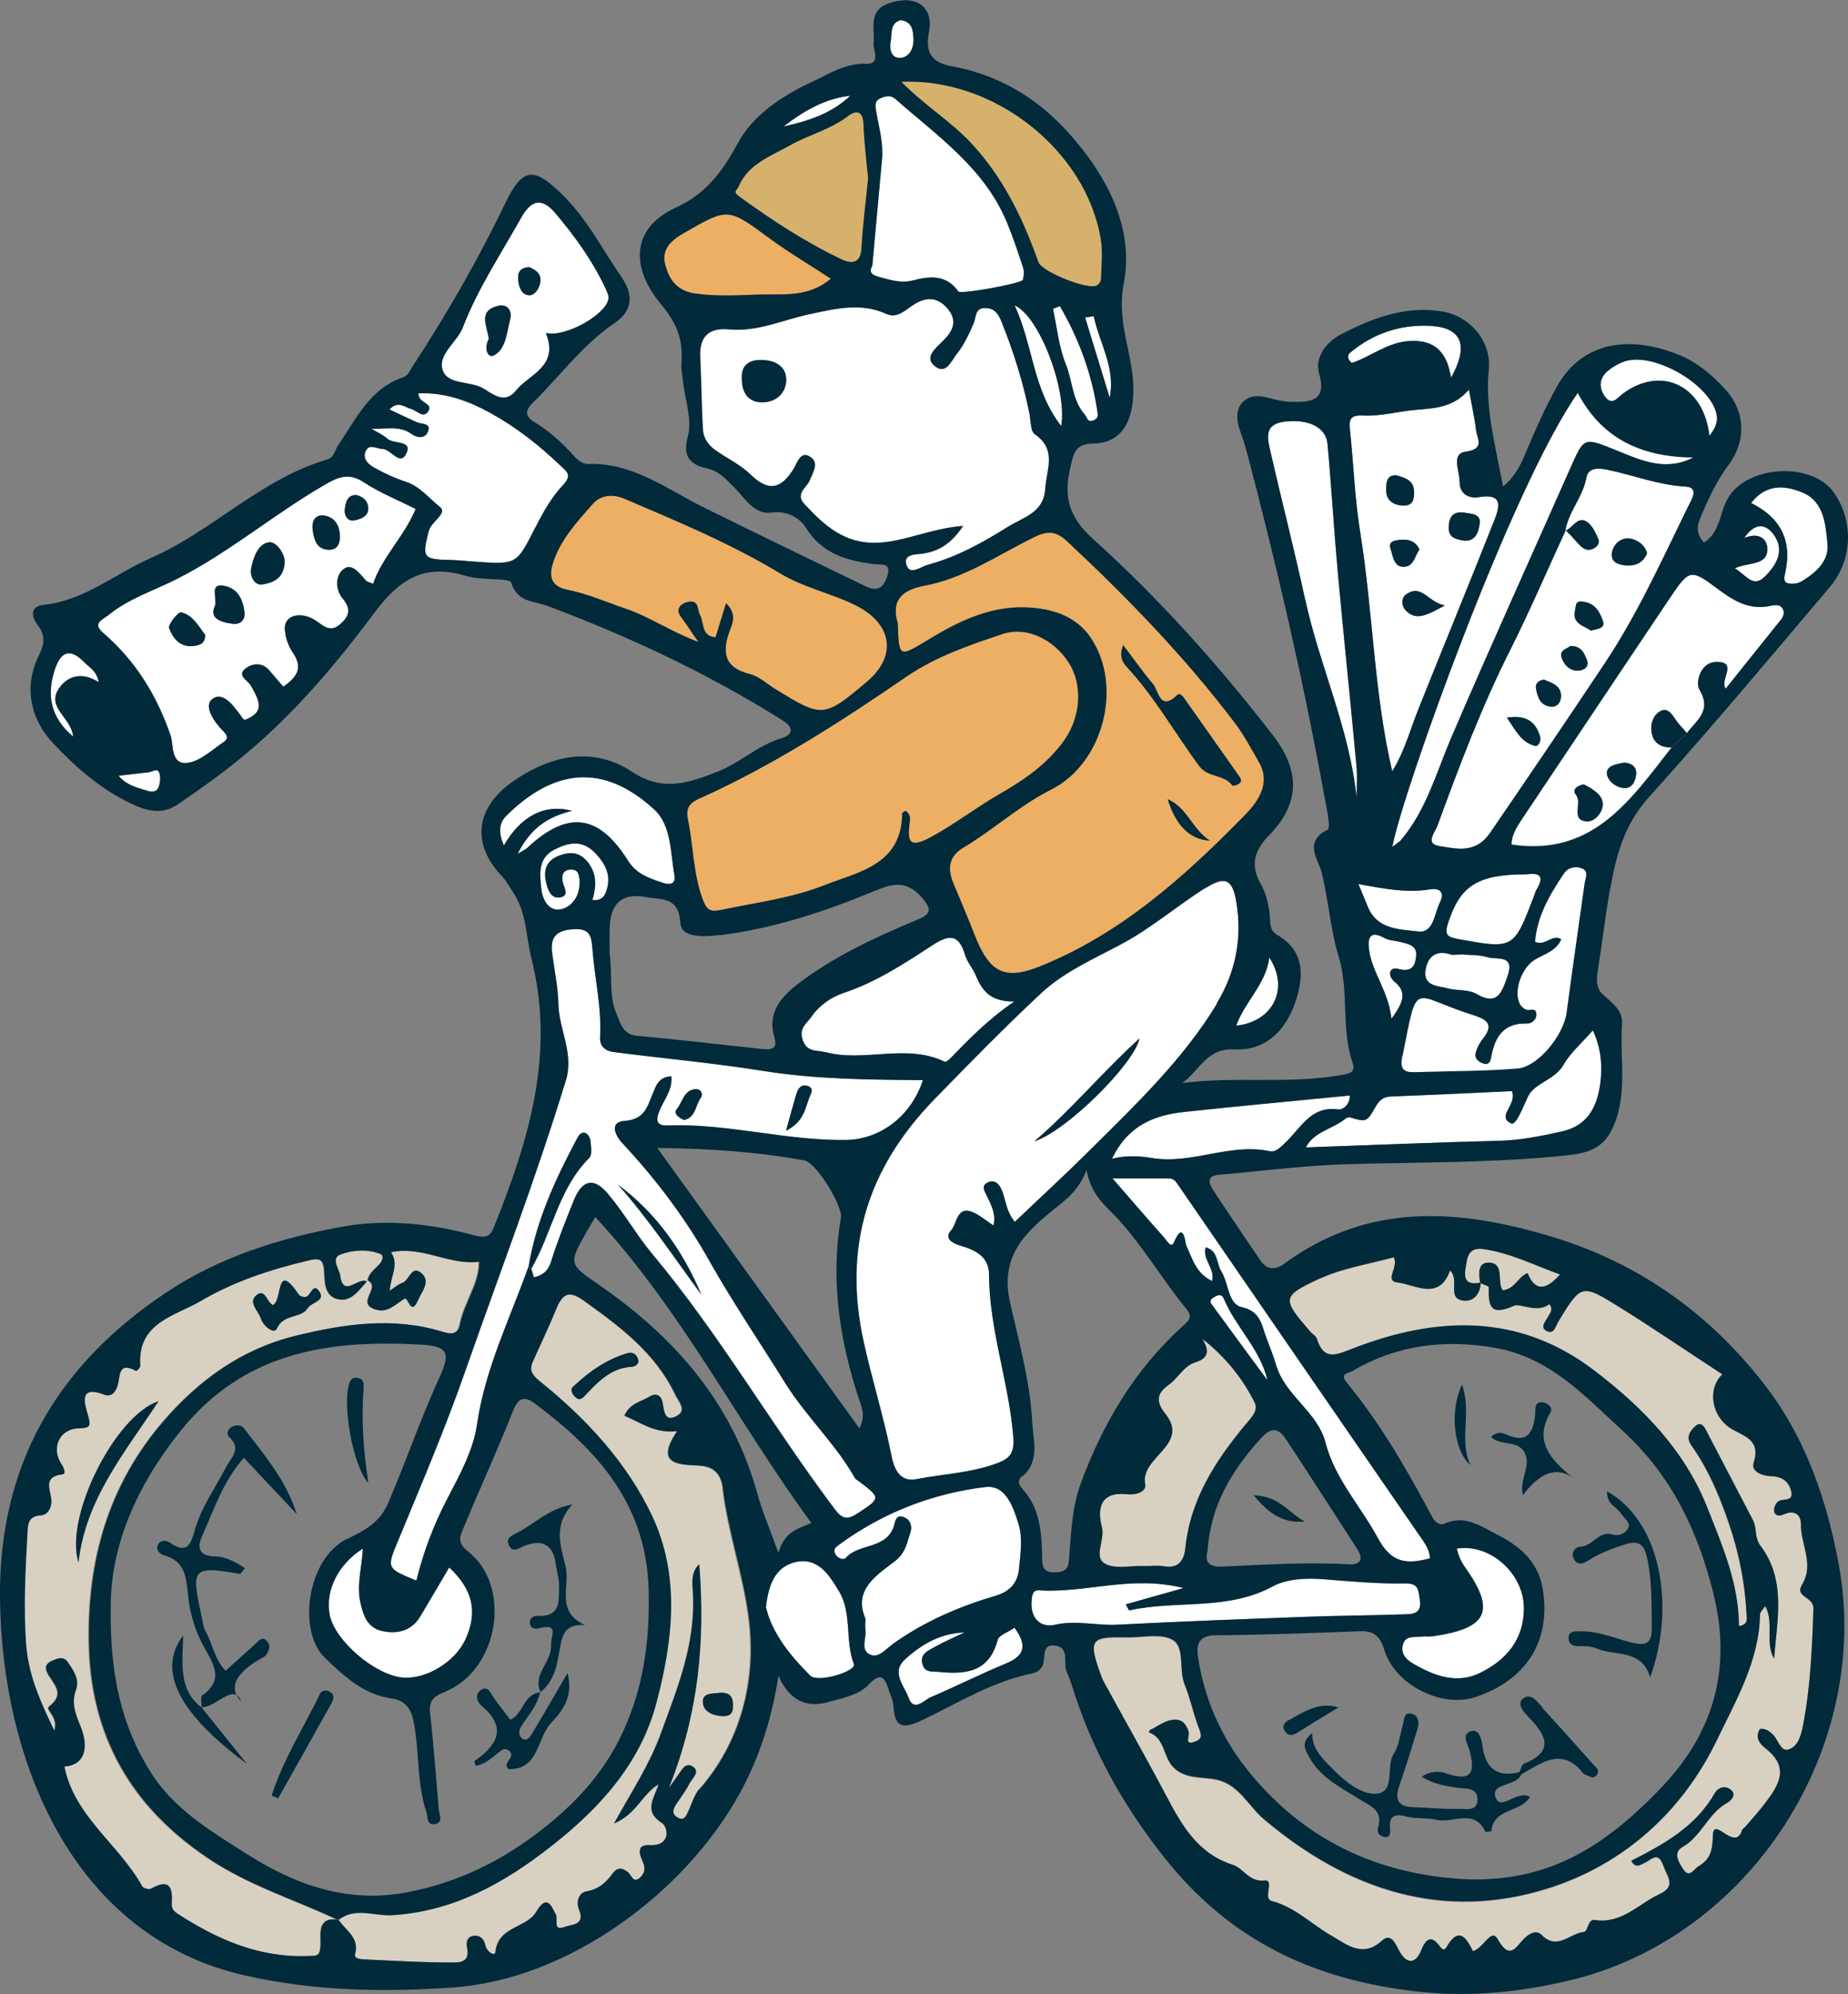 <?xml version="1.0" encoding="UTF-8"?>
<svg id="_レイヤー_2" data-name="レイヤー 2" xmlns="http://www.w3.org/2000/svg" viewBox="0 0 131.66 142.04">
  <rect x="0" y="0" width="131.66" height="142.04" fill="#808080" stroke="none"/>
  <defs>
    <style>
      .cls-1 {
        fill: #edaf64;
      }

      .cls-1, .cls-2, .cls-3, .cls-4, .cls-5 {
        fill-rule: evenodd;
      }

      .cls-2 {
        fill: #d8d1c2;
      }

      .cls-3 {
        fill: #d6b16c;
      }

      .cls-4 {
        fill: #fff;
      }

      .cls-5 {
        fill: #012a3a;
      }
    </style>
  </defs>
  <g id="_レイヤー_1-2" data-name="レイヤー 1">
    <g>
      <g>
        <path class="cls-4" d="M99.68,67.07c-.34-.09-.73-.08-1.02-.25-1.15-.66-1.24.08-1.12.88.24,1.61,1.37,2.88,1.59,4.86.86-1.19,1.14-1.89.19-2.67-.44-.36-.42-1.07.32-.88,1.06.28,1.2-.38,1.25-.99.05-.73-.65-.82-1.21-.96Z"/>
        <path class="cls-4" d="M112.72,61.87c-.43-.18-.98-.1-1.29.36-1.01,1.5-1.92,3.05-2.06,4.87.75.34,1.17-.56,1.87-.19-.44,1.06-1.65,1.09-2.31,1.81-.97,1.05-1.12,2.9-.17,3.22.24.08.66-.17.7.28.04.42-.33.71-.67.7-1.66-.05-2.28.95-2.54,2.37-.06.31-.16.62-.56.48-.35-.12-.66-.37-.54-.79.1-.34.27-.68.49-.95.81-1,.37-1.39-.67-1.71-4.46-1.39-3.92-2.72-5.05,2.94-.19.96.12,1.18.95,1.15,2.43-.08,4.86-.05,7.28-.26,1.49-.12,3.29-2.41,3.49-3.97.4-3.07.85-6.13,1.28-9.19.06-.39.32-.9-.18-1.1Z"/>
        <path class="cls-1" d="M48.67,16.63c-.95.55-1.54,1.21-1.28,2.21.27,1.03.79,1.88,2.15,2.07,1.54.22,3.11.12,4.6.07,1.61-.05,3.47.23,5.05-1.13-1.52-1-3.01-1.87-4.39-2.89-2.97-2.19-2.92-2.17-6.13-.33Z"/>
        <path class="cls-4" d="M108.8,62.27c-3.54,0-4.76.8-5.63,3.46-.28.85-.06,1.01.7,1.15,3.98.72,3.97.74,5.41-3.04.06-.17.11-.35.2-.5.5-.83.33-1.22-.68-1.08Z"/>
        <path class="cls-4" d="M73.75,30.95c-.33-.22-.29-1-.4-1.52-.45-2.22-1.13-4.37-1.97-6.48-.21-.52-.46-.98-1.12-1-.81-.04-.68.62-.88,1.09-.33.77-.7,1.55-1.21,2.19-.38.47-.78,1.56-1.62.8-.62-.56.04-1.15.52-1.61.75-.72,1.28-1.5.42-2.47-.79-.89-1.67-.76-2.55-.13-.54.38-1.07.87-1.79.54-1.82-.82-3.62-.36-5.43.02-1.92.4-3.74,1.28-5.77,1.09-1.43-.13-2.12.5-2.05,1.97.08,1.71.09,3.43.19,5.15.03.61.38,1.13.9,1.49.83.58,1.78,1.03,2.49,1.72,1.29,1.27,2.19,1.06,3.09-.42.22-.36.46-1.22,1.09-.88.77.42.29,1.12.04,1.72-.22.54-1.07.95-.37,1.7,1.41,1.51,2.83,2.83,5.18,2.75,1.99-.07,3.77-1.01,6.13-1.2-.85,1.27-1.69,1.77-2.79,1.96-.51.09-1.53,0-1.24.84.25.74,1.02.1,1.55-.04,2.04-.55,3.85-1.55,5.64-2.67,1.15-.73,2.59-1.03,2.7-2.72.08-1.34.87-2.79-.73-3.89ZM54.31,28.66c-.97,0-1.46-.66-1.45-1.69-.07-.94.5-1.34,1.4-1.33.91.01,1.74.41,1.76,1.37.02.98-.71,1.65-1.71,1.65Z"/>
        <path class="cls-4" d="M128.43,35.09c-1.2-.5-2.58-.68-3.67.74q3.16,1.56,2.44,4.91c-.07.31-.17.69.13.79.3.1.75.05,1.03-.12.99-.61,1.95-1.42,1.84-2.65-.13-1.38-.24-3.03-1.77-3.67Z"/>
        <path class="cls-4" d="M106.02,68.19c-.68-.19-1.42-.16-1.8-.2-.52,0-.71.04-.87,0-1.07-.35-1.64.21-1.78,1.14-.16,1.14.91,1.09,1.59,1.28.68.18,1.43.04,2.09.42,1.48.85,1.78-.18,2.17-1.29.54-1.56-.76-1.16-1.39-1.34Z"/>
        <path class="cls-4" d="M101.89,63.35c-1.64.27-3.24-.03-5.11-.38.31.75.49,1.19.67,1.62.66,1.64,2.3,1.61,3.59,1.76,1.11.13,1.14-1.28,1.55-2.07.38-.73-.03-1.04-.69-.93Z"/>
        <path class="cls-4" d="M115.76,25.74c-.44.15-.88.4-1.24.7-.59.49-.63,1.17-.21,1.77.53.76.88.14,1.36-.21,2.71-1.97,5.71-.53,6.11,3.05.38-.5.66-.98.49-1.63-.53-2.1-4.46-4.35-6.52-3.68Z"/>
        <path class="cls-4" d="M124.27,38.31c1.09-.43,1.63.1,1.64.77,0,1.23-1.28.93-2.32,1.39.84.51,1.29,1.43,2.13.6.83-.81,1.48-1.87.62-3.02-.48-.65-1.23-.98-2.08.26Z"/>
        <path class="cls-4" d="M100.08,112.79c-1.93.04-3.86-.15-5.79-.3-1.26-.1-2.61-.02-3.62.52-3.25,1.75-6.84.95-10.2,1.7-.03,0-.1-.17-.25-.43,1.25-.35,2.47-.7,4.12-1.16-3.74-.94-7,.38-10.29.16-.48-.03-.51.33-.54.74-.11,1.27.63,1.96,1.69,1.71,1.51-.35,2.94.07,4.41,0,4.46-.23,8.93-.39,13.39-.56,2.39-.09,4.79-.1,7.18-.18.59-.02,1.16-.12,1-1.04-.12-.72-.07-1.18-1.09-1.16Z"/>
        <path class="cls-4" d="M120.1,34.66c-1.89-.1-3.6-.77-5.39-1.16-.58-.13-1.53-.32-1.68.52-.25,1.39-1.28,2.42-1.5,3.79,0,0,0,0,.01,0,0,0,0-.02.01-.03,0,0,0,0,.01.01.5-.22.83-1.02,1.46-.63.4.24.65.81.86,1.28.11.27-.14.57-.44.68-.47.17-.77-.13-1.06-.45-.26-.3-.55-.59-.82-.88,0,0-.02,0-.03.01-1.31,2.84-2.54,5.72-3.95,8.52-2.04,4.05-3.62,8.27-5.18,12.51-.16.44-.89,1.28.1,1.43,1.27.2,2.62.59,3.67-.95,2.73-3.98,5.44-7.98,8.12-12,2.36-3.53,4.09-7.37,5.94-11.15.24-.49.88-1.44-.14-1.5ZM109.35,53.12c-.97-.25-1.37-1.09-1.99-2.01,1.41-.21,2.05.31,2.36,1.34.1.32-.11.74-.37.67ZM110.45,50.34c-.71-.08-.91-.66-1.02-1.25-.08-.44.2-.61.54-.67.61.25,1.22.44,1.23,1.16,0,.44-.25.83-.76.77ZM112.4,47.77c-.59,0-.98-.43-1.14-.94-.17-.54.39-.61.61-.81.79-.03,1.01.51,1.19.97.22.53-.23.78-.66.78ZM113.34,44.91c-.53-.36-1.37-.46-1.12-1.48.08-.36,0-.65.58-.58.89.11,1.2.79,1.41,1.4.18.51-.45.54-.87.65ZM115.89,40.27c-.53-.03-1.15-.2-1.04-.91.1-.64.68-1.08,1.26-1.01.52.07,1.09.43,1.25,1.06-.3.7-.86.89-1.46.86Z"/>
        <path class="cls-4" d="M70.2,105.92c-3.76.46-7.27,1.81-10.37,4.07-.26.19-.52.36-.33.7.16.29.57.47.76.27.95-1.04,2.83-.59,3.4-2.2.11-.32.12-.97.78-.67.46.2.55.69.41,1.08-.26.73-.32,1.43-1.12,2.05-1.24.96-2.98,1.99-2.08,4.08,0,.31-.03.56,0,.79.09.61-.41,1.45.36,1.78.58.24,1.09-.4,1.55-.73,2.25-1.62,4.75-2.7,7.38-3.47,1.01-.3,1.55-.93,1.65-1.89.11-1.07.28-2.23-.03-3.21-.36-1.14-.88-2.82-2.36-2.64Z"/>
        <path class="cls-4" d="M46.6,57.65c-3.64-3.33-7.15-2.88-10.5.43-.57.56-.61,1.23-.2,2.14,1.2-2.1,2.93-2.99,4.86-2.46-1.8.42-3,1.3-3.88,3.06.42-.26.58-.32.69-.43,2.87-2.69,5.08-2.42,7.19.94.6.95,1.54,1.25,2.49,1.56.37.12.93.16.8-.54-.29-1.63-.21-3.57-1.45-4.7Z"/>
        <path class="cls-4" d="M39.55,60.49c-1.25.62-1.09,1.77-.99,2.79.07.75.52,1.7,1.44,1.48.79-.19,1.32-.99,1.29-1.93-.01-.4-.02-.91-.62-.89-.56.01-.68.42-.58.88.1.44.52,1.02-.24,1.11-.62.07-.83-.58-.95-1.11-.19-.86.03-1.53.93-1.87.8-.3,1.48-.26,2.06.48.65.83.6,1.75.31,2.69.55.03.79-.16.95-.53.47-1.18,0-2.07-.81-2.89-.87-.87-1.8-.7-2.79-.21Z"/>
        <path class="cls-4" d="M29.96,115.12c-.6,1-1.51,1.28-2.62,1.08-1.17-.2-1.46-1.14-1.66-2.07-.28-1.27.12-2.54.18-3.82-1.78,1.12-2.72,3.04-2.35,4.78.38,1.8,3.19,4.2,5.14,4.4,1.66.17,3.77-1.09,4.51-2.7.9-1.94.55-3.56-1.15-5.14-.72,1.22-1.38,2.35-2.05,3.47Z"/>
        <path class="cls-1" d="M71.4,45.16c-2.35.79-4.73,1.6-6.82,3.03-4.68,3.21-9.45,6.28-14.63,8.63-.76.34-1.13.63-.94,1.59.38,1.85.36,3.76,1.02,5.58.29.79.5,1.01,1.37.82,2.44-.53,4.95-.82,7.29-1.74,2.49-.98,5.55-1.46,5.58-5.15,0-.03.09-.07.24-.17.38.27.33.58.29.86-.2,1.44.06,1.81,1.53,1.01,1.68-.91,3.18-2.08,4.83-3.03,1.78-1.02,3.45-2.16,4.65-3.85,1.2-1.7,1.33-3.97.33-5.53-1.04-1.62-2.96-2.64-4.75-2.04Z"/>
        <path class="cls-4" d="M39.57,15.19c-.94-1.11-1.69-1-2.44.32-1.45,2.57-3.09,5.03-4.16,7.82-.38.99-1.7,1.87-1.47,2.9.26,1.21,1.91.87,2.88,1.41.66.37,1.54,1.22,2.37.19.95-1.19,3.1-1.7,2.14-4.11,1.39.34,4.24-1.3,4.45-2.39.05-.25-.1-.57-.22-.83-.92-1.95-2.17-3.67-3.55-5.31ZM36.34,22.78c-.24.92-.29,2.08-1.13,2.53-.49.26-.74-.52-.39-1.16-.07-.83-.85-2.01.69-2.36.61-.14,1.01.31.83.99ZM37.66,21.03c-.57-.06-.73-.7-.75-1.25-.02-.5.29-.73.78-.75.46.19.87.44.81,1.02-.05.51-.42,1.03-.84.99Z"/>
        <path class="cls-4" d="M6.01,47.18c-1.08-1.12-1.73-.69-2.13.59-.55,1.76-.3,3.3,1.33,4.7-.12-1.38-1.94-2.08-1.01-3.43.66-.96,1.69-1.17,2.83-.45-.13-.8-.66-1.03-1.02-1.41Z"/>
        <path class="cls-4" d="M10.6,55c-.68.08-1.35.16-2.16.25.61.72,1.37.85,2.08,1.08.31.1.65.06.76-.24.12-.31.17-.72.07-1.03-.13-.4-.49-.1-.75-.07Z"/>
        <path class="cls-1" d="M60.82,43.05c-1.72-.82-3.58-1.21-5.25-2.21-3.5-2.12-7.29-3.69-11.05-5.3-.95-.41-1.77-.23-2.28.34-1.13,1.28-2.32,2.56-2.86,4.25-.29.93-.13,1.64,1,1.87,1.46.29,2.82.89,4.22,1.37,1.7.58,3.17,1.62,5.15,2.36-.47-.69-.73-1.07-1-1.46-.22-.33-.62-.66-.31-1.08.15-.2.52-.35.78-.34.58.01.45.62.64.95.32.55.04,1.5,1.11,1.6.23-.74.45-1.46.75-2.44.73.75.51,1.3.3,1.86-.57,1.51-.55,2.71,1.39,3.19.66.16,1.23.71,1.84,1.09,3.32,2.05,3.44,2.04,6.49-.53,2.24-1.89,1.8-4.21-.93-5.52Z"/>
        <path class="cls-4" d="M39.94,33.17c-1.52-1.46-3.17-2.75-5-3.76-1.57-.86-3.27-1.48-5.13-1.4,0,.74,1.06.68.71,1.26-.35.58-.82-.04-1.24-.15-.46-.12-.91-.62-1.53.04.7.32,1.32.63,1.95.91.34.15,1.03.04.79.66-.2.52-.75.48-1.21.15-.81-.58-1.79-.32-2.81-.34.38.23.81.41,1.14.71.44.39,1.74.08,1.36.99-.45,1.04-1.1-.26-1.72-.27-.45,0-.97-.43-1.22.21-.2.53.25.91.64,1.13.71.39,1.46.75,2.22.99,1.03.33,1.67,1.19,2.45,1.8.59.46-.62,1.02-.8,1.74-.46,1.84-.45,2,1.51,2.04.59.01,1.19.08,1.78.12,3.01.22,2.97.2,4.33-2.48.53-1.06,1.14-2.13,1.94-2.98.67-.71.3-.94-.17-1.39Z"/>
        <path class="cls-4" d="M23.17,34.5c-3.62,2.08-6.8,4.82-10.55,6.72-1.63.83-3.43,1.39-4.89,2.58-.46.37-1.18.57-.36,1.28,2.3,1.98,3.82,4.45,4.8,7.33.22.65-.03,2.15,1.3,1.9.87-.16,1.64-.9,2.43-1.44.27-.18.44-.39.02-.8-.63-.62-1.47-1.82-.76-2.31.81-.56,1.58.64,2.14,1.4.03.05.09.07.14.11,1.55-.57.97-1.48.44-2.45-.21-.37-1.11-.74-.29-1.28.5-.33,1.15-.35,1.62.22.32.39.66.76.98,1.14.91-.64,1.46-1.31.68-2.43-.33-.47-.54-1.1-.57-1.68-.04-.96,1.06-1.26,2.07-.68.55.32,1.09,1.03,1.86.35.65-.57.83-1.07.17-1.87-.5-.6-.54-1.66.15-2.11.58-.38,1.11.41,1.55.88.07.08.21.09.49.21.67-1.95,2.23-3.38,3.04-5.35-1.27-.64-2.55-1.15-3.69-1.9-1.05-.69-1.79-.39-2.76.16ZM13.78,46.01c-.96.11-1.47-.57-1.73-1.27-.1-.25.64-1.17.85-1.13.84.18,1.25,1,1.72,1.61-.01.63-.4.74-.84.79ZM16.55,44.43c-.96-.13-1.67-.44-1.21-1.33.06-.75-.37-1.52.6-1.38,1,.15,1.38.99,1.48,1.89.05.48-.22.91-.87.81ZM18.69,41.63c-.57.08-.9-.61-.79-1.14.15-.79.5-1.77,1.27-1.86.51-.06,1.13.78,1.12,1.41-.05,1.21-.89,1.49-1.6,1.6ZM23.37,39.16c-.79-.05-.99-.68-1.09-1.37-.09-.65.14-1.14.79-1.07.69.08,1.11.62,1.14,1.38.04.6-.16,1.1-.84,1.06ZM26.23,36.24c-.01.57-.6.74-.99.82-.49.1-.75-.38-.68-.82.07-.43.14-.99.82-.99.51.12.86.46.84.98Z"/>
        <path class="cls-4" d="M112.41,27.98c-4.77,6.78-12.59,28.76-13.22,32.35.37-.29.52-.37.62-.49,1.81-2.14,2.52-4.81,3.59-7.32,2.76-6.43,5.66-12.81,8.49-19.21.97-2.2.94-2.16,3.29-1.21,1.73.71,3.49,1.53,5.46.49-3.58-.02-6.48-1.26-8.24-4.6Z"/>
        <path class="cls-4" d="M71.07,116.82c-.61,2.29-2.26,2.46-4.19,2.27-.49-.05-.97.08-1.16-.53-.21-.71.36-.96.8-1.21.71-.39,1.46-.72,2.19-1.07-1.69.05-3.05.84-4.23,1.91-1.03.94-.06,1.89.24,2.73.38,1.06,1.09.18,1.59-.03,1.8-.77,3.55-1.66,5.36-2.4,1.49-.61,1.39-1.43.6-2.54-.48.33-1.11.54-1.21.88Z"/>
        <path class="cls-4" d="M59.78,113.37c-.69-1.17-1.52-2.5-3.16-2.09-1.43.36-1.89,1.66-2.06,3.21.46,1.89,1.74,3.45,3.16,4.87.55.55,3.3-.32,3.11-.82-.65-1.68-.12-3.6-1.05-5.17Z"/>
        <path class="cls-4" d="M86.46,92.41c-.43.26-.13.49.03.71,1.27,1.74,2.54,3.47,3.82,5.2-.52-2.25-2.26-3.79-3.11-5.82-.17-.4-.46-.26-.73-.09Z"/>
        <path class="cls-2" d="M85.67,95.37c.5.86.42,1.38-.5,1.66-.84.26-1.22,1.12-1.9,1.6-.82.58-.97,1.17-.26,2.05,1.81,2.25-1.81,3.06-1.42,5.04.1.54-.69.78-1.26.71-1.88-.21-2.19.95-1.83,2.32.24.93-.61,2.12.2,2.61.7.43,1.85.15,2.8.18.48.01.97-.06,1.43.02,1.06.19,1.43-.47,1.52-1.29.35-3.47,2.14-6.23,4.29-8.81.38-.46.94-.98.65-1.56-.87-1.74-2.08-3.25-3.72-4.54Z"/>
        <path class="cls-2" d="M27.82,89.21c.6.87-.04,1.72-.09,2.74.4-.26.62-.47.88-.55.53-.15.67-1.32,1.37-.71.69.6.03,1.29-.24,1.94-.51,1.19-.67-.29-.96-.11-.7.43-1.28,1.13-2.25.69-1.08-.5.59-1.5-.37-2.01.1-.51.51-.78.83-1.13.21-.23.38-.62.06-.75-.91-.36-1.92-.28-2.79.03-.78.27-.12,1.04-.06,1.52.22,1.64,1.29.06,1.9.42-.56.6-1.09,1.46-2.01,1.27-1.03-.21-.98-1.26-1.03-2.05-.05-.91-.42-.88-1.14-.71-2.68.63-5.31,1.5-7.65,2.88-1.8,1.06-4.55,1.54-4.31,4.62,0,.12-.26.38-.29.36-1.33-.72-1.12.43-1.34,1.08-.14.43-.42.8-.93.61-1.92-.73-1.37.74-1.17,1.47.22.79.17.91-.65.93-1.36.03-2.02,1.4-1.23,2.56.21.3.3.69.09.71-1.61.19-.74,1.28-.82,2.04-.04.44-.26.85-.75.89-.95.07-.92.71-.96,1.4-.14,2.54-.27,5.06-.1,7.63.15,2.28.97,4.12,2.03,6.32.33-1-.68-1.5-.37-1.74,1.22-.94.27-1.62-.12-2.38-.19-.38-.13-.66.3-.86.41-.18.83-.36,1.13.07.41.58.86,1.25.6,1.98-.34.93-.05,1.71.29,2.53.71,1.71.25,2.86-1.12,2.94.72,3.56,3.9,5.54,5.55,8.54.08.14.49.24.63.16,1.29-.74,1.55-.11,1.47,1.05-.02.3.09.53.39.72,2.81,1.82,5.76,3.13,9.23,3.03.77-.02.96.06.99-.84.02-.62-.27-1.94,1.16-1.76-3.06-1.44-6.28-2.42-9.16-4.35-5.56-3.71-8.4-8.78-8.52-15.36-.11-5.86,1.39-11.24,5.32-15.8,2.56-2.96,5.59-5.14,9.43-6.08,3.45-.84,6.92-1.35,10.43-.28.48.15,1.09.31,1.25-.53.3-1.56,1.38-2.89,1.37-4.46-2.12.29-4.04-1.16-6.29-.67ZM5.59,111.28c-1.02-3.21,2.6-10.44,5.7-11.47-2.4,3.69-5.17,6.92-5.7,11.47ZM21.92,93.19c-.47.76-1.72.37-2.2,1.46-.18.42-.96-.18-1.13-.71-.17-.56-.96-1.18-.3-1.69.61-.48.73.56,1.16.72.7-.38.16-3.22,1.84-.74.08.11.3.17.46.17.39,0,.54-1.14,1.03-.34.39.64-.59.71-.86,1.14Z"/>
        <path class="cls-4" d="M23.98,136.73s.06.03.09.04c.01,0,.02-.01.03-.02,0,0,0,0,0-.01-.05,0-.07,0-.12,0Z"/>
        <path class="cls-2" d="M51.47,106.02c-.13-1.09-.7-1.57-1.76-1.62-1.51-.07-3.06-.12-1.5-2.45-1.61.18-2.6-.62-3.75-1.1.39-.91,1.19-.98,1.78-1.36.45-.29.83-.11.93.43.11.6.14,1.42,1.01.95.77-.41.13-1.03-.11-1.54-1.42-2.98-3.96-4.85-6.54-6.7-1.08-.77-1.53-.39-1.95.65-.51,1.26-1.11,2.49-1.66,3.73-.3.68.03,1,.58,1.45,3.25,2.63,6.1,5.72,7.89,9.46,2.06,4.3,1.52,8.94.33,13.42-1.14,4.31-4.05,7.48-7.45,10.15-3.34,2.62-6.96,4.68-11.39,4.94-1.25.07-2.6-.59-3.77.32.49.76,1.5,1.24,1.17,2.44-.09.34.41.37.69.38,2.01.1,4.03.22,6.04.22.53,0,1.48.11,1.26-1-.08-.4-.04-.77.36-.88.47-.12.83.15.92.62.1.5.69.87.73.51.2-1.85,2.21-1.68,2.91-2.86.72-1.2,1.03-.55,1.4.21.16.33-.25,1.21.64.86.45-.18,1.48-.11,1.01-1.22-.23-.53-.05-1.21.54-1.31.87-.14,1.39-.63,1.85-1.27.34-.46.69-.41,1.07-.11.28.22.39.9.94.35.32-.33.33-.67.12-1.13-.19-.44-.47-1.19.49-1.13,1.56.1,1.35-1.29.89-1.58-1.32-.84-.55-1.73-.23-2.76-1.22.74-1.55,2.12-3.18,2.8,1.3-2.35,2.53-4.21,3.33-6.39,1.22-3.32,2.51-6.48,2.29-10.08-.04-.68-.15-1.42.45-2,.43,5.33,0,10.54-2.17,15.95.37-.52.49-.7.63-.88.28-.37.54-1.01,1.07-.66.59.38-.04.85-.23,1.22-.27.53-.64,1.01-.97,1.51-.23.35-.26.69.14.91.47.26.6-.13.76-.46.25-.54.41-1.16.79-1.59,2.92-3.35,4.04-7.71,3.49-12.1-.4-3.16-1.48-6.16-1.86-9.3ZM41.75,99.34c-.22.23-.41.47-.72.21-.23-.19-.44-.54-.19-.78,1.13-1.06,2.39-1.96,3.9-2.39.36-.1.7.12.76.6-.06.22-.24.36-.5.38-1.44.08-2.35,1.03-3.25,1.98ZM51.31,122.23c-.65-.07-1.25-.38-1.23-1.05,0-.58.69-.55,1.14-.59.62-.07,1.07.15,1,.95.04.62-.35.76-.91.7Z"/>
        <path class="cls-4" d="M43.73,74.94c-.54-.07-1.01-.36-.97-1.07.12-2.1-.38-4.15-.54-6.22-.08-.98-.18-1.54-1.37-1.46-1.14.07-1.65.51-1.51,1.64.15,1.24.43,2.47.45,3.71.04,1.82,1.12,3.48.53,5.43-2.13,6.98-4.75,13.8-7.16,20.69-1.41,4.03-3.09,7.97-4.72,11.92-.88,2.13-.96,2.1,1.24,3,.5-2.03,1.22-3.96,2.2-5.83.88-1.68,1.86-3.46,2.12-5.29.57-4,2.34-7.54,3.67-11.25.54-3.24,1.89-6.18,3.42-9.05.14-.26.31-.57.66-.43.16.07.32.35.33.55.03.4.13.98-.08,1.2-2.21,2.21-2.65,5.32-4.13,7.89.06.21.17.61.19.61.61-.14,1-.44,1.22-1.11.47-1.47,1.04-2.92,1.62-4.36.6-1.49,1.42-1.69,2.43-.48,1.15,1.36,2.05,2.96,3.17,4.3,4.79,5.73,8.5,12.2,12.97,18.14.48.64.85.84,1.59.36,1.72-1.11,1.74-1.12.15-2.33-.1-.07-.22-.13-.28-.23-1.38-2.45-3.48-4.38-4.96-6.76-1.8-2.91-3.73-5.73-5.42-8.73-1.68-2.98-3.79-5.79-6.17-8.34-.56-.6-.93-1.52.11-1.6,1.46-.11,1.64-.99,2.05-1.97.2-.48.39-1.18,1.31-1.21.09.97-.53,1.67-.85,2.46-.26.63-.26,1.08.58,1.04,4.29-.16,8.47,1.11,12.76,1.03,2.39-.04,4.59-1.67,5.44-4.26-3.84-.03-7.63-.05-11.41-.66-3.52-.57-7.08-.88-10.62-1.34ZM49.97,92.22c-1.94-2.64-3.75-5.37-5.94-7.83,2.74,2.03,4.62,4.73,5.94,7.83ZM49.93,78.19c-.39.54-.36,1.41-1.19,1.59-.37-.17-.79-.45-.53-.77.42-.5.5-1.38,1.36-1.43.36-.02.55.35.36.61ZM56.74,77.91c.11-.36.31-.67.75-.57.58.14.27.58.17.84-.3.79-.38,1.73-1.66,2.36.31-1.12.51-1.88.74-2.63Z"/>
        <path class="cls-1" d="M87.93,51.43c-3.55-4.67-7.62-8.86-11.89-12.87-.77-.72-1.37-.8-2.36-.32-2.55,1.26-4.94,2.93-7.81,3.46-1.5.28-2.45.96-1.92,2.66.09,2.49.07,2.47,2.18,1.19,2.14-1.29,4.34-2.39,6.95-2.3,1.88.07,3.6.61,4.66,2.22,2.26,3.45.84,8.89-2.85,10.75-2.26,1.14-4.1,2.85-6.25,4.13-1,.59-1.17,1.44-.76,2.46.52,1.27,1.06,2.53,1.56,3.8,1.04,2.62,2.08,3.24,4.65,2.21,5.74-2.3,10.28-6.36,14.52-10.7.84-.86,2.01-2.22,1.08-3.84-.56-.97-1.1-1.98-1.77-2.87ZM83.19,56.93c1.41.6,1.71,2.11,3.01,2.95q-2.13-.12-3.01-2.95ZM88.26,55.83c-.13.09-.43.17-.46.12-.59-.8-1.74-.55-2.35-1.37-1.74-2.35-3.17-4.92-5.18-7.08-.32-.35-.55-.79-.25-1.55.76,1,1.4,1.92,2.12,2.77.43.5.48,2,1.75.77.21-.2.49.25.65.49,1.24,1.75,2.46,3.5,3.7,5.25.15.21.29.41.02.6Z"/>
        <path class="cls-4" d="M69.51,69.46c-.21-.49-.6-.92-.75-1.42-.41-1.37-1.01-1.55-2.24-.76-2.04,1.32-4.07,2.68-6.43,3.46-.86.29-1.71.87-2.28,1.69-.34.5-.93.82-.61,1.69.33.87.97.67,1.56.83,2.8.77,5.79-.65,8.55.7.08.04.3-.16.43-.29,1.29-1.31,2.54-2.65,4.52-4.01-1.83.02-2.32-.89-2.76-1.88Z"/>
        <path class="cls-4" d="M88.07,73.06c2.61-.27,3.82-2.63,2.36-4.85-.23,1.87-1.73,3.12-2.36,4.85Z"/>
        <path class="cls-4" d="M125.98,43.18c-1.52.26-2.62-.51-3.74-1.34-1.75-1.3-1.92-1.27-3.17.6-3.49,5.21-6.97,10.42-10.46,15.63-.45.67-.92,1.33-.92,2.07,5.78.88,8.48-3.18,11.39-6.9-.66.02-1.2-.27-1.37-.88-.16-.57-.04-1.24.44-1.62.6-.46.93.07,1.24.53.23.34.52.63.79.94.67-.92,1.82-1.59.89-3.12-.27-.46.04-1.97,1.26-1.96,1.52.01.16,1.29.62,1.9,1.27-1.58,2.48-3.11,3.7-4.62.23-.29.52-.58.41-.94-.18-.55-.73-.37-1.08-.31ZM113,58.51c-1.12-.13-.25-1.3-.72-1.89-.28-.35.02-.65.55-.75.56.28,1.29.69,1.36,1.33.06.57-.53,1.39-1.19,1.31ZM115.66,56.13c-.62-.06-1.17-.59-1.18-1.06,0-.55.73-.65,1.25-.75.57.05.92.34.83.91-.07.47-.31.96-.9.9Z"/>
        <path class="cls-4" d="M72.28,21.75c1.32,2.85,1.29,5.98,3.32,8.6.44-2.55-1.56-7.83-3.32-8.6Z"/>
        <path class="cls-4" d="M85.85,63.28c-2.01,1.28-3.82,2.84-5.93,3.97-1.98,1.06-4.13,2-5.73,3.5-2.6,2.43-5.11,4.99-7.6,7.55-4.81,4.95-6.53,10.55-5.05,17.3.6,2.72,1.44,5.38,1.98,8.11.16.82.54,1.9,1.75,1.67,1.93-.37,3.91-.44,5.79-1.14,1.06-.39,1.22-.88,1.13-1.99-.33-3.86-1.7-7.55-1.72-11.44,0-1.3-.99-1.76-2.05-2.07-.56-.17-1.18-.52-.65-1.09.44-.48.39-1.84,1.64-1.25.46.22.86.56,1.38.91.19-.88-.19-1.51-.49-2.14-.17-.34-.39-.68.05-.91.46-.24.8.02,1,.46.32.7.3,1.53.96,2.33,1.81-1.72,3.64-3.4,5.4-5.16,3.25-3.23,6.58-6.4,8.99-10.36,1.35-2.22,1.83-4.65,1.41-7.22-.28-1.7-.83-1.9-2.24-1.01ZM73.69,81.3c2.62-2.23,4.81-4.9,7.49-7.33-.34,1.76-5.14,6.57-7.49,7.33Z"/>
        <path class="cls-4" d="M95.3,40.68c-.28-3.02-.45-6.05-.73-9.07-.11-1.2-1.39-1.77-3.01-1.59-1.52.17-1.28,1.15-1.07,2.08.81,3.54,1.72,7.06,2.49,10.61,1.03,4.75,3.17,9.21,3.66,14.16,0-.77.06-1.55-.01-2.31-.43-4.63-.91-9.26-1.34-13.89Z"/>
        <path class="cls-2" d="M128.37,112.88c.9-1.45-.1-2.87-.08-4.31,0-.71-.49-1.03-1.25-.68-.27.12-.63.12-.66-.3-.01-.2.11-.48.26-.61.32-.29,1.25.09.92-.89-.22-.66-.72-.91-1.38-.93-.65-.02-1.46-.33-1.26-.95.48-1.48-.4-1.81-1.41-2.33-1.56-.81-1.96-2.88-.82-3.98-2.44-1.6-4.85-3.24-7.32-4.78-2.7-1.68-2.74-1.65-4.35,1-.22.35-.32.95-.82.71-.55-.26-.1-.7.09-1.05.13-.25.39-.48.08-.88-.85.69-2.08-.08-2.5.11-1.73.78-1.84.03-1.82-1.31,0-.09-.36-.19-.57-.28-.02.78-.53,1.32-1.2,1.24-1.26-.15-.24-1.47-.98-2.15-.79,2.19-2.45,1.01-3.73.86-1-.12.11-1.1-.28-1.8-1.72.48-3.57.75-5.21,1.5-2.82,1.3-2.77,1.47-.74,3.82.16.18.41.32.48.53.49,1.56,1.36,1.13,2.5.69,5.97-2.33,11.86-2.56,17.23,1.53,3.43,2.61,6.46,5.68,8.08,9.79,1.07,2.71,2.24,5.43,2.25,8.43.48-.06.57-.31.56-.54-.09-2.36-.54-4.67-1.31-6.89-.66-1.91-1.45-3.78-2.63-5.44-.42-.59-.11-1.02.3-1.39.31-.28.56-.04.7.24,1.13,2.16,2.25,4.32,3.38,6.48.3.57.07,1.21.54,1.83,1.87,2.47,1.16,5.29.97,8.03-.68-1.17.03-2.52-.63-3.75-.14.22-.37.41-.38.61-.05,3.28-1.69,6.06-3.03,8.86-2.48,5.17-6.67,8.92-12.01,10.62-7.53,2.4-14.33.13-20.29-4.9-1.1-.93-1.76-2.42-3.28-2.8-1.09-.27-2.32-.01-3.21-.94-.7-.73-.57-2.05-1.72-2.46.03-.05.04-.13.08-.15.58-.28,1.09-.72,1.77-.74.58-.01.83.37.99.87.09.27-.39,1.04.51.67.56-.23.33-.61.18-1.04-.37-1-.59-2.06-.99-3.05-.42-1.05.05-2.61-.84-3.14-.85-.51-2.21-.15-3.34-.18-2.49-.06-2.67.19-1.83,2.55.08.23.16.45.28.66,1.46,2.66,2.96,5.3,4.38,7.99,1.12,2.14,2.25,4.19,4.79,5.01.78.25,1.13,1.24,2.28,1.12.72-.07-.16,1.28.48,1.45,1.7.45,2.88,1.69,4.31,2.5.89.5,2.15,1.62,3.52.36.66-.61.96.11,1.26.68.5.94,1.15,1.03,1.58-.04.36-.91.76-1.03,1.33-.25.22.3.35.25.48.02.92-1.57,1.46-.51,1.87.31.79-.24,1.3-1.69,1.76-.86.88,1.59,1.33.52,1.88-.03.41-.4.9-.62,1.25-.27,1.12,1.14,2.03-.13,3.02-.21.3-.03.27-.93.76-.85,1.94.3,3.12-1.15,4.63-1.85,1.21-.56.53-1.27.26-2.04-.38-1.06-.83-.4-1.33-.19-.27.12-.63.44-.95-.14,2.33-1.18,4.6-2.44,5.95-4.82.24-.43.75-.53,1.09-.28.51.38.1.79-.23.98-1.34.75-1.8,2.35-3.14,3.12-.72.41-.33,1.04,0,1.56.48.76.79.03,1.12-.17.86-.5,1-1.14,1.03-2.22.04-1.39,1.56,1.23,2.07-.34.03-.1.16-.17.24-.26.46-.54.95-1.08,1.38-1.64.98-1.28,1.82-2.55.08-3.93-.38-.29-.83-.77-.42-1.39.4-.05.69.17.94.42.36.37.54,1.2,1.07,1.05.7-.2.92-1.02,1.06-1.73.53-2.75.65-5.53.74-8.32.03-.88-1.37-.8-.81-1.7Z"/>
        <path class="cls-4" d="M71.74,15.87c-1.6-3.88-4.97-6.18-7.95-8.81-.31-.28-.66-.22-1.01-.08-.53.21-.42.6-.35,1.04.2,1.11.51,2.2.4,3.35-.23,2.49-.45,4.99-.69,7.58-.28.54.04.67.62.83.76.21,1.49.41,2.29.21,1.21-.32,2.37-.42,3.23.79.16.22,4.52-.57,4.59-.83.08-.27.1-.61.02-.87-.35-1.08-.71-2.15-1.14-3.2Z"/>
        <path class="cls-4" d="M64.18,1.43c-.82.22-.62,1.02-.73,1.57-.1.46.04,1.21.75,1.12.63-.08.92-.72.88-1.35-.03-.57-.06-1.21-.9-1.34Z"/>
        <path class="cls-3" d="M64.21,5.82c1.71,1.72,3.55,2.83,5.01,4.4,2.27,2.45,3.66,5.35,4.76,8.44.25.71,3.62,2.05,4.2,1.65.13-.09.25-.28.26-.43.02-.94.13-1.91-.01-2.83-1.01-6.28-7.53-11.54-14.22-11.24Z"/>
        <path class="cls-2" d="M104.39,90.39c-.16.92.27,1.14,1.05.98-.1-.6-.18-1.41.56-1.43,1.24-.02.6,1.39,1.05,1.97.89-.09,1.09-.99,1.77-1.22q.75,1.89,2.31.09c-1.82-.66-3.51-1.52-5.41-1.8-1.19-.18-1.2.62-1.33,1.4Z"/>
        <path class="cls-3" d="M60.4,8.27c-1.26.96-2.79,1.32-4.13,2.08-1.34.76-2.91,1.28-3.63,2.88-.15.32-.47.4.03.76,2.31,1.67,4.69,3.23,7.26,4.46.69.33,1.38.37,1.44-.8.09-1.65.31-3.3.47-4.95-.12-1.29-.28-2.59-.33-3.88-.04-1-.58-.98-1.12-.56Z"/>
        <path class="cls-4" d="M60.58,6.82c-1.83.2-3.34,1.11-4.76,2.19,1.74-.38,3.41-.91,4.76-2.19Z"/>
        <path class="cls-4" d="M75.02,22.01c.29,1.32.41,2.7.91,3.93.49,1.2.45,2.59,1.37,3.62.15.16.16.49.47.43.24-.05.48-.2.44-.48-.37-2.77-1.32-5.32-2.7-7.7-.16.07-.33.13-.49.2Z"/>
        <path class="cls-4" d="M105.45,91.4s.02,0,.03.01c0-.01,0-.03,0-.04-.01,0-.02,0-.04,0,0,0,0,.02,0,.03Z"/>
        <path class="cls-4" d="M77.31,22.62c.58,1.9,1.17,3.81,1.75,5.71.43-2.14-.73-3.88-1.14-5.81-.2.03-.4.07-.61.1Z"/>
        <path class="cls-4" d="M103.79,110.31c.12.46.27.88.56,1.29,2.24,3.13,1.67,4.38-2.24,4.95-.29.04-.6-.01-.89.03-.5.07-1.14-.11-1.29.65-.13.66.35,1.04.78,1.29,1.48.86,3.08,1.47,4.74.64,1.87-.92,3.11-2.39,3.12-4.6,0-2.47-2.42-4.64-4.78-4.25Z"/>
        <path class="cls-4" d="M79.22,82.54c1.12-.28,2.07-.17,2.87-.05,2.85.46,5.54-1.09,8.36-.49.42.09.69-.21,1.06-.54,1.1-.98,1.82-2.7,3.79-2.43.37.05.87-.28.88-.99-3.96.39-7.88.75-11.79,1.17-2.12.23-4.01.93-5.16,3.34Z"/>
        <path class="cls-4" d="M101.96,23.22c-2.11-.13-4.12.51-5.79,1.93-.16.13-.22.43.14.72,1.32-.43,2.5-1.45,4.05-1.56,1.89-.14,2.73.81,3.02,2.61,1.26-2.26.8-3.56-1.42-3.69Z"/>
        <path class="cls-4" d="M83.85,84.27c-.21-.31-.41-.34-.72-.34-1.2.02-2.4,0-3.87,0,1.38,1.59,2.5,2.9,3.65,4.18.18.2.53.85.72.39.7-1.66.82.08.87.18.45.95.69,2.03,1.86,2.56.21-.9-.72-1.52-.46-2.4.9.25.76,1.14,1.11,1.71.53.85.48,2.34,1.45,2.55,1.38.3,1.42,1.31,1.76,2.18.25.66.51,1.33.71,1.99.67,2.18,2.94,3.29,3.51,5.5.67,2.58,2.51,4.52,3.73,6.79.96,1.78,2.07,1.88,3.71,1.43-.03-.62-.38-1.1-.71-1.57-5.78-8.38-11.56-16.76-17.32-25.16Z"/>
        <path class="cls-4" d="M111.39,75.85c-.62,1.08-2.04,1.29-2.51,2.22-.37.74-.86,2.12-1.22,1.96-1.1-.51.45-1.34.05-2.3-2.81.13-5.7.27-8.59.38-.55.02-.84.24-1.11.71-.65,1.14-.68,1.12-1.83.78-.1-.03-.25.03-.34.1-.91.74-2.26.93-2.81,2.04,4.59-.16,9.16-.36,13.72-.47,1.57-.04,3.06-.34,4.57-.68,1.68-.38,2.37-1.6,2.62-3.03.23-1.32.2-2.73-.47-4.16-.8.92-1.6,1.6-2.09,2.45Z"/>
        <path class="cls-4" d="M105.32,35.41c-.45.08-1.33-.07-1.33-1.08,0-.79-.64-2.01.42-2.16,1.42-.2.82-.93.75-1.54-.1-.87-.3-1.73-.51-2.88-1.1,1.29-2.46,1.34-3.83,1.45-1.23.1-2.47.46-3.68.4-1.05-.05-1.04.35-.96,1.11.25,2.38.33,4.78.71,7.14.93,5.69.99,11.49,2.29,17.08.85-1.32,1.28-2.94,1.89-4.48,1.79-4.47,3.62-8.93,5.39-13.4.4-1,.6-1.95-1.15-1.63ZM99.45,33.85c.65.18,1.29.35,1.29,1.21,0,.51-.08.96-.74.95-.75-.01-1.27-.37-1.25-1.15.01-.4-.01-1.01.69-1.01ZM99.08,39.14c-.22-.63.33-.65.72-.69.55-.05,1.04.08,1.33.69-.32.44-.4,1.17-1.04,1.23-.78.07-.84-.71-1.01-1.23ZM100.12,43.45c-.24-.25-.34-.85.08-1.13,1.09-.74,1.5.55,2.73.81-1.22.64-2.03,1.17-2.82.32ZM105.4,37.34c-.1.6-.32,1.31-1.24,1.15-.56-.1-.99-.26-.96-.99.04-.77.38-1.06,1.07-.99.54.1,1.25.07,1.12.83Z"/>
      </g>
      <g>
        <path class="cls-5" d="M105.45,91.37s0,.02,0,.03c0,0,.02,0,.03.01,0-.01,0-.03,0-.04-.01,0-.02,0-.04,0Z"/>
        <path class="cls-5" d="M23.98,136.73s.06.03.09.04c.01,0,.02-.01.03-.02,0,0,0,0,0-.01-.05,0-.07,0-.12,0Z"/>
        <path class="cls-5" d="M114.72,63.33c.41-2.36.99-4.58,2.71-6.49,4.42-4.91,8.67-9.99,12.94-15.03,1.62-1.91,1.7-4.68.31-6.69-1.52-2.19-5.85-2-7.4.1-.79,1.06-.62,2.63-1.88,3.43-.56-.61-.52-1.16-.26-1.76.55-1.32,1.14-2.61,2.01-3.77,1.28-1.71,1.2-3.8-.21-5.36-.92-1.02-1.99-1.93-3.27-2.46-3.24-1.34-6.84-1.2-8.77,2.27-.83,1.5-1.53,3.08-2.19,4.66-.37.87-.73,1.68-1.63,2.42-.53-2.91-1.29-5.54-1.01-8.33.2-1.98-1.32-3.8-3.31-4.13-2.61-.44-4.99.47-7.21,1.62-.9.46-1.93,1.53-1.57,2.8.59,2.05-.73,2.03-1.99,2.01-.56,0-1.15-.16-1.73-.31-1.57-.41-2.47.67-1.97,2.19.19.57.39,1.13.54,1.7,2.12,8.03,3.99,16.11,5.48,24.27.16.91.54,2.52.27,2.64-1.74.82-.64,2.18-.45,2.93.53,2.03.64,4.14,1.25,6.13.75,2.47.14,5.09.99,7.55.26.74-.37.78-.96.88-3.67.63-7.41.05-11.18.55,1.2-.86,1.75-2.5,3.65-2.4,2.28.13,3.69-1.33,4.38-3.3.63-1.79.76-3.68-1.27-4.86-.53-.31-.49-.83-.52-1.26-.06-.85-.24-1.64-.66-2.39-.74-1.32-.47-2.35.63-3.47,2.22-2.27,2.18-4.61.23-7.12-3.88-5.01-8.11-9.74-12.81-13.97-1.8-1.62-2.09-3.13-1.58-5.17.22-.87.27-1.6,1.63-1.62,2.05-.04,2.8-1.63,2.84-3.71.04-2.57-1.24-4.82-.69-7.68.8-4.11-1.35-7.98-4.22-11.05-2.14-2.28-4.81-3.84-7.98-4.42-1.29-.24-2-.79-1.68-2.42.37-1.87-.95-2.7-2.79-2.1-1.58.52-1.05,1.76-1.15,2.83-.05.54.55,1.54-.54,1.5-1.49-.05-2.63.73-3.85,1.29-2.14.99-4.25,2.41-5.29,4.38-1.1,2.05-2.34,3.64-4.38,4.56-3.24,1.48-3.26,4.3-1.08,6.91,1.15,1.37,1.57,2.55,1.45,4.15-.04.47.07.95.12,1.42.14,1.28.66,2.66.34,3.81-.43,1.55.24,2.05,1.37,2.31.91.21,1.36.79,1.96,1.38.74.73,1.39,1.93,2.61,1.76,1.16-.16,2.06.42,2.47,1.09,1.17,1.86,2.9,2.33,4.83,2.58.55.07,1.31-.16.94.93-.29.84-.76,1.01-1.48.67-3.86-1.87-7.72-3.73-11.56-5.63-2.66-1.32-5.09-3.23-8.3-3.1-.3,0-.68-.26-.9-.51-.84-.94-1.76-1.8-2.84-2.45-.72-.43-.71-.84-.16-1.39,1.94-1.9,3.55-4.14,5.84-5.69,1.3-.88,1.34-2.03.51-3.24-1.38-1.99-2.45-4.16-4.25-5.92-1.99-1.95-2.8-1.98-4.05.62-1.94,4.04-4.17,7.9-6.62,11.65-.19.29-.3.64-.7.77-2.34.8-3.3,2.95-4.57,4.79-.26.37-.26.89-.83,1.06-4.71,1.39-8.14,5.08-12.54,7.01-2.53,1.11-4.71,3.02-7.61,3.33-.94.1-.96.77-.44,1.45.55.71.49,1.34.09,2.14-1.08,2.13-.68,4.49,1.01,6.28,1.52,1.61,3.17,3.08,5.17,4.1,1.19.61,2.43,1.12,3.7.25,1.32-.9,2.63-1.82,3.88-2.81,3.92-3.07,7.17-6.86,10.09-10.79,1.91-2.57,3.68-3.55,6.6-2.67,1.09.33,3.07.12,3.18.46.48,1.46,1.63,1.3,2.62,1.68,5.82,2.18,11.42,4.81,16.69,8.12,1.04.65.58,1.11-.03,1.29-1.71.5-2.98,1.78-4.6,2.4-1.98.77-3.85,1.45-6.03.01-2.76-1.82-5.66-1.24-8.36.56-2.81,1.89-3.18,4.49-.96,6.84.36.38.62.87.91,1.32.87,1.4.83,3.04,1.21,4.56,1.72,6.79-.2,13-2.68,19.16-.29.71-.63.77-1.48.54-2.99-.81-6.18-1.14-9.15-.62-4.5.8-8.92,2.16-12.82,4.79C4,97.34-.11,104.41,0,113.91c.14,11.48,5.14,23.99,17.39,26.79,4.95,1.13,9.9,1.22,14.89.87,8.24-.57,16.56-6.77,20.44-13.86,1.42-2.6,2.26-5.3,2.74-8.33.75,1.68,1.95,2.33,3.58,1.85,1.02-.29,2.14-.47,2.91-1.29.83-.89,1.12-.36,1.37.43.13.4.32.79.34,1.2.08,1.59.79,1.55,2.01.97,2.57-1.22,5.01-2.76,7.86-3.34.29-.06.49-.17.69-.45.37-.5-.15-1.73,1.02-1.52.96.17.5,1.19.74,1.81.13.34.28.66.38,1,1.4,4.56,3.69,8.63,6.66,12.36,4.7,5.9,10.71,8.67,18.05,9.47,3.64.4,7.17.04,10.66-.78,13-3.03,21.65-16.63,19.28-29.61-.83-4.53-2.33-8.9-5.04-12.51-3.88-5.16-8.99-8.93-15.36-10.86-6.69-2.03-13.12-2.49-19.12,1.91-.62.46-1.22.45-1.69-.23-1.13-1.67-2.26-3.33-3.37-5.02-.35-.53-.45-1.02.43-1.09,3.01-.26,6.03-.66,9.03-.75,5.03-.15,10.08-.08,15.1-.57,1.44-.14,3.01-.21,3.82-1.84,1.22-2.44.57-5.06.75-7.6.07-.98-.75-1.51-1.41-2.13-.43-.4-.42-1.06-.31-1.69.31-1.93.53-3.88.87-5.8ZM128.43,35.09c1.53.64,1.64,2.29,1.77,3.67.11,1.23-.85,2.04-1.84,2.65-.27.17-.72.22-1.03.12-.3-.1-.2-.48-.13-.79q.72-3.34-2.44-4.91c1.09-1.42,2.47-1.24,3.67-.74ZM125.91,39.09c0-.68-.55-1.2-1.64-.77.85-1.23,1.6-.9,2.08-.26.86,1.15.2,2.21-.62,3.02-.84.83-1.29-.09-2.13-.6,1.04-.46,2.33-.17,2.32-1.39ZM114.52,26.44c.36-.3.79-.55,1.24-.7,2.05-.68,5.98,1.58,6.52,3.68.17.65-.11,1.13-.49,1.63-.4-3.58-3.39-5.01-6.11-3.05-.48.35-.83.96-1.36.21-.42-.6-.38-1.27.21-1.77ZM102.59,64.28c-.41.79-.44,2.21-1.55,2.07-1.29-.16-2.93-.12-3.59-1.76-.18-.43-.36-.87-.67-1.62,1.87.35,3.47.65,5.11.38.66-.11,1.07.19.69.93ZM103.34,67.99c.16.05.36,0,.87,0,.38.04,1.12,0,1.8.2.63.18,1.94-.22,1.39,1.34-.39,1.11-.69,2.14-2.17,1.29-.66-.38-1.41-.23-2.09-.42-.68-.18-1.75-.14-1.59-1.28.13-.93.71-1.49,1.78-1.14ZM98.67,66.83c.29.17.68.16,1.02.25.55.14,1.26.24,1.21.96-.05.61-.19,1.27-1.25.99-.74-.2-.76.51-.32.88.95.78.66,1.47-.19,2.67-.22-1.98-1.35-3.25-1.59-4.86-.12-.8-.03-1.54,1.12-.88ZM99.91,75.24c1.13-5.66.59-4.33,5.05-2.94,1.04.33,1.48.71.67,1.71-.22.27-.39.61-.49.95-.12.43.19.68.54.79.4.13.51-.17.56-.48.26-1.42.87-2.42,2.54-2.37.34.01.71-.28.67-.7-.04-.45-.45-.2-.7-.28-.95-.32-.8-2.16.17-3.22.67-.72,1.87-.75,2.31-1.81-.7-.37-1.12.53-1.87.19.14-1.82,1.04-3.37,2.06-4.87.31-.46.86-.53,1.29-.36.5.2.24.71.18,1.1-.43,3.06-.87,6.12-1.28,9.19-.2,1.55-2,3.84-3.49,3.97-2.42.2-4.85.18-7.28.26-.82.03-1.14-.19-.95-1.15ZM109.48,63.35c-.09.15-.13.33-.2.5-1.44,3.77-1.44,3.76-5.41,3.04-.76-.14-.98-.3-.7-1.15.87-2.66,2.09-3.46,5.63-3.46,1.02-.14,1.18.25.68,1.08ZM102.51,60.25c-.99-.15-.26-.99-.1-1.43,1.55-4.24,3.14-8.46,5.18-12.51,1.41-2.8,2.64-5.69,3.96-8.54l-.03.04c.22-1.37,1.25-2.4,1.5-3.79.15-.84,1.1-.65,1.68-.52,1.79.39,3.5,1.06,5.39,1.16,1.03.05.38,1,.14,1.5-1.85,3.78-3.58,7.62-5.94,11.15-2.68,4.02-5.39,8.02-8.12,12-1.05,1.54-2.41,1.14-3.67.95ZM112.41,27.98c1.75,3.33,4.65,4.58,8.24,4.6-1.97,1.03-3.73.21-5.46-.49-2.35-.95-2.31-.99-3.29,1.21-2.83,6.4-5.73,12.78-8.49,19.21-1.08,2.51-1.78,5.18-3.59,7.32-.1.12-.25.2-.62.49.63-3.58,8.45-25.57,13.22-32.35ZM104.65,27.76c.21,1.15.41,2.01.51,2.88.07.61.67,1.34-.75,1.54-1.05.15-.41,1.37-.42,2.16,0,1.01.88,1.16,1.33,1.08,1.75-.31,1.55.63,1.15,1.63-1.77,4.48-3.6,8.93-5.39,13.4-.62,1.54-1.04,3.16-1.89,4.48-1.31-5.58-1.37-11.38-2.29-17.08-.38-2.36-.46-4.76-.71-7.14-.08-.76-.09-1.17.96-1.11,1.22.06,2.45-.29,3.68-.4,1.37-.12,2.73-.16,3.83-1.45ZM96.17,25.14c1.67-1.42,3.68-2.05,5.79-1.93,2.22.14,2.68,1.43,1.42,3.69-.29-1.79-1.13-2.74-3.02-2.61-1.55.11-2.73,1.13-4.05,1.56-.36-.29-.29-.59-.14-.72ZM92.99,42.72c-.77-3.55-1.68-7.07-2.49-10.61-.21-.94-.45-1.91,1.07-2.08,1.62-.18,2.9.38,3.01,1.59.28,3.02.45,6.05.73,9.07.42,4.63.91,9.26,1.34,13.89.07.76.01,1.54.01,2.31-.49-4.95-2.63-9.41-3.66-14.16ZM86.69,71.51c-2.41,3.96-5.74,7.13-8.99,10.36-1.76,1.75-3.59,3.43-5.4,5.16-.66-.79-.64-1.62-.96-2.33-.2-.44-.54-.7-1-.46-.44.23-.21.56-.05.91.3.63.68,1.26.49,2.14-.53-.35-.93-.69-1.38-.91-1.25-.59-1.2.77-1.64,1.25-.53.57.09.92.65,1.09,1.07.31,2.05.77,2.05,2.07.02,3.9,1.39,7.59,1.72,11.44.09,1.11-.07,1.6-1.13,1.99-1.88.7-3.86.77-5.79,1.14-1.21.23-1.59-.85-1.75-1.67-.54-2.73-1.38-5.39-1.98-8.11-1.48-6.75.24-12.35,5.05-17.3,2.49-2.56,5-5.12,7.6-7.55,1.61-1.5,3.76-2.44,5.73-3.5,2.12-1.13,3.92-2.7,5.93-3.97,1.41-.89,1.96-.7,2.24,1.01.43,2.57-.06,5-1.41,7.22ZM61.32,100.04c.15.46.29.9-.09,1.71-4.83-6.7-9.56-13.26-14.4-19.98,3.66.04,7.09.27,10.48.89.85.16,2.74,3.24,2.6,4.08-.78,4.56-.06,8.97,1.41,13.29ZM58.76,74.94c-.58-.16-1.23.04-1.56-.83-.32-.87.26-1.19.61-1.69.56-.82,1.41-1.4,2.28-1.69,2.36-.78,4.39-2.13,6.43-3.46,1.23-.79,1.83-.62,2.24.76.15.5.54.93.75,1.42.43,1,.93,1.9,2.76,1.88-1.98,1.36-3.23,2.7-4.52,4.01-.12.12-.35.33-.43.29-2.76-1.34-5.75.07-8.55-.7ZM90.43,68.21c1.46,2.22.25,4.58-2.36,4.85.63-1.73,2.13-2.98,2.36-4.85ZM87.93,51.43c.68.89,1.21,1.9,1.77,2.87.93,1.62-.24,2.99-1.08,3.84-4.25,4.34-8.78,8.39-14.52,10.7-2.57,1.03-3.62.4-4.65-2.21-.5-1.28-1.04-2.54-1.56-3.8-.42-1.02-.24-1.87.76-2.46,2.15-1.28,3.98-2.99,6.25-4.13,3.69-1.86,5.11-7.3,2.85-10.75-1.06-1.61-2.78-2.15-4.66-2.22-2.6-.09-4.81,1-6.95,2.3-2.11,1.28-2.09,1.29-2.18-1.19-.52-1.7.42-2.38,1.92-2.66,2.87-.54,5.25-2.21,7.81-3.46.99-.49,1.59-.41,2.36.32,4.28,4,8.35,8.19,11.89,12.87ZM75.61,30.35c-2.04-2.62-2-5.75-3.32-8.6,1.77.77,3.76,6.05,3.32,8.6ZM77.77,29.98c-.31.06-.32-.26-.47-.43-.92-1.03-.88-2.42-1.37-3.62-.5-1.23-.62-2.61-.91-3.93.16-.07.33-.14.49-.2,1.38,2.38,2.32,4.93,2.7,7.7.04.28-.2.43-.44.48ZM79.06,28.33c-.58-1.9-1.17-3.81-1.75-5.71.2-.03.4-.07.61-.1.41,1.93,1.57,3.67,1.14,5.81ZM78.43,17.06c.15.92.04,1.88.01,2.83,0,.15-.13.34-.26.43-.58.4-3.95-.94-4.2-1.65-1.1-3.09-2.49-5.99-4.76-8.44-1.46-1.57-3.3-2.68-5.01-4.4,6.69-.31,13.21,4.96,14.22,11.24ZM63.45,3c.12-.55-.09-1.35.73-1.57.83.12.87.77.9,1.34.03.62-.26,1.27-.88,1.35-.71.1-.85-.66-.75-1.12ZM62.15,18.94c.23-2.59.46-5.08.69-7.58.11-1.15-.21-2.24-.4-3.35-.08-.44-.18-.84.35-1.04.35-.14.7-.2,1.01.08,2.99,2.64,6.36,4.93,7.95,8.81.43,1.05.79,2.12,1.14,3.2.09.26.06.6-.02.87-.08.26-4.44,1.05-4.59.83-.86-1.21-2.02-1.11-3.23-.79-.79.21-1.52,0-2.29-.21-.58-.16-.9-.29-.62-.83ZM60.58,6.82c-1.35,1.28-3.02,1.81-4.76,2.19,1.42-1.09,2.93-1.99,4.76-2.19ZM52.64,13.24c.72-1.6,2.29-2.12,3.63-2.88,1.34-.76,2.87-1.12,4.13-2.08.55-.42,1.09-.44,1.12.56.05,1.3.21,2.59.33,3.88-.16,1.65-.38,3.3-.47,4.95-.06,1.17-.76,1.12-1.44.8-2.58-1.23-4.95-2.78-7.26-4.46-.5-.37-.18-.44-.03-.76ZM47.39,18.84c-.26-1.01.33-1.67,1.28-2.21,3.21-1.84,3.16-1.86,6.13.33,1.38,1.02,2.87,1.89,4.39,2.89-1.58,1.37-3.45,1.08-5.05,1.13-1.49.05-3.05.15-4.6-.07-1.36-.19-1.88-1.04-2.15-2.07ZM62.49,38.66c-2.35.08-3.77-1.24-5.18-2.75-.69-.75.15-1.16.37-1.7.25-.61.72-1.31-.04-1.72-.63-.35-.87.52-1.09.88-.9,1.47-1.79,1.68-3.09.42-.71-.69-1.66-1.14-2.49-1.72-.52-.36-.87-.88-.9-1.49-.1-1.71-.1-3.43-.19-5.15-.07-1.47.62-2.11,2.05-1.97,2.03.19,3.86-.69,5.77-1.09,1.8-.38,3.61-.84,5.43-.02.72.33,1.25-.16,1.79-.54.89-.63,1.76-.77,2.55.13.87.98.33,1.76-.42,2.47-.48.46-1.14,1.05-.52,1.61.84.76,1.25-.33,1.62-.8.52-.64.88-1.43,1.21-2.19.2-.46.06-1.12.88-1.09.66.03.91.48,1.12,1,.84,2.1,1.52,4.25,1.97,6.48.11.53.07,1.3.4,1.52,1.6,1.1.81,2.54.73,3.89-.11,1.7-1.54,2-2.7,2.72-1.79,1.12-3.6,2.12-5.64,2.67-.53.14-1.29.79-1.55.04-.29-.85.73-.75,1.24-.84,1.1-.2,1.94-.7,2.79-1.96-2.36.19-4.14,1.13-6.13,1.2ZM32.97,23.33c1.08-2.79,2.72-5.24,4.16-7.82.74-1.32,1.5-1.43,2.44-.32,1.38,1.63,2.63,3.36,3.55,5.31.12.26.28.57.22.83-.21,1.09-3.06,2.72-4.45,2.39.96,2.41-1.19,2.92-2.14,4.11-.82,1.03-1.7.18-2.37-.19-.97-.53-2.62-.2-2.88-1.41-.23-1.04,1.09-1.91,1.47-2.9ZM4.2,49.04c-.93,1.35.88,2.06,1.01,3.43-1.63-1.39-1.88-2.94-1.33-4.7.4-1.28,1.05-1.71,2.13-.59.36.37.89.61,1.02,1.41-1.14-.72-2.17-.51-2.83.45ZM11.29,56.1c-.11.3-.45.34-.76.24-.71-.23-1.47-.36-2.08-1.08.81-.09,1.48-.17,2.16-.25.26-.03.62-.34.75.07.1.31.05.71-.07,1.03ZM26.58,41.59c-.28-.12-.42-.13-.49-.21-.44-.47-.97-1.26-1.55-.88-.69.45-.64,1.51-.15,2.11.67.8.48,1.3-.17,1.87-.76.68-1.3-.03-1.86-.35-1.02-.58-2.12-.28-2.07.68.03.57.24,1.21.57,1.68.78,1.13.24,1.79-.68,2.43-.33-.38-.66-.76-.98-1.14-.48-.57-1.12-.54-1.62-.22-.82.54.09.9.29,1.28.54.97,1.11,1.88-.44,2.45-.05-.04-.11-.06-.14-.11-.56-.76-1.33-1.96-2.14-1.4-.71.49.13,1.69.76,2.31.42.41.25.62-.02.8-.78.53-1.56,1.27-2.43,1.44-1.33.25-1.08-1.25-1.3-1.9-.98-2.88-2.51-5.34-4.8-7.33-.82-.71-.1-.91.36-1.28,1.46-1.19,3.26-1.75,4.89-2.58,3.75-1.9,6.94-4.64,10.55-6.72.97-.56,1.71-.85,2.76-.16,1.14.75,2.43,1.26,3.69,1.9-.81,1.96-2.37,3.39-3.04,5.35ZM38.16,37.53c-1.36,2.69-1.32,2.7-4.33,2.48-.59-.04-1.19-.11-1.78-.12-1.95-.04-1.97-.2-1.51-2.04.18-.72,1.38-1.28.8-1.74-.78-.61-1.42-1.47-2.45-1.8-.77-.25-1.52-.6-2.22-.99-.39-.22-.85-.6-.64-1.13.25-.64.78-.22,1.22-.21.62.02,1.28,1.31,1.72.27.39-.9-.91-.59-1.36-.99-.33-.3-.76-.48-1.14-.71,1.02.02,2-.24,2.81.34.46.33,1.01.37,1.21-.15.24-.62-.45-.51-.79-.66-.63-.28-1.26-.58-1.95-.91.62-.66,1.06-.16,1.53-.04.42.11.89.73,1.24.15.35-.59-.71-.52-.71-1.26,1.87-.08,3.57.53,5.13,1.4,1.83,1.01,3.48,2.3,5,3.76.47.45.84.67.17,1.39-.8.85-1.41,1.92-1.94,2.98ZM55.26,49.1c-.61-.38-1.18-.92-1.84-1.09-1.94-.48-1.97-1.67-1.39-3.19.21-.55.43-1.11-.3-1.86-.3.98-.53,1.71-.75,2.44-1.06-.1-.79-1.05-1.11-1.6-.19-.33-.06-.94-.64-.95-.27,0-.63.14-.78.34-.31.42.09.75.31,1.08.26.39.53.78,1,1.46-1.97-.74-3.45-1.78-5.15-2.36-1.4-.48-2.76-1.08-4.22-1.37-1.12-.23-1.29-.94-1-1.87.53-1.69,1.73-2.97,2.86-4.25.51-.57,1.32-.75,2.28-.34,3.76,1.61,7.54,3.18,11.05,5.3,1.66,1,3.53,1.39,5.25,2.21,2.73,1.3,3.17,3.62.93,5.52-3.05,2.57-3.17,2.58-6.49.53ZM49.95,56.83c5.19-2.35,9.95-5.42,14.63-8.63,2.09-1.43,4.47-2.24,6.82-3.03,1.79-.61,3.71.42,4.75,2.04,1,1.56.87,3.84-.33,5.53-1.21,1.7-2.88,2.83-4.65,3.85-1.65.95-3.15,2.12-4.83,3.03-1.47.8-1.73.43-1.53-1.01.04-.28.08-.59-.29-.86-.16.11-.24.14-.24.17-.03,3.7-3.09,4.17-5.58,5.15-2.33.92-4.84,1.22-7.29,1.74-.87.19-1.08-.03-1.37-.82-.66-1.82-.64-3.73-1.02-5.58-.2-.96.18-1.25.94-1.59ZM51.33,66.61c3.82-.48,7.45-1.68,10.99-3.15,1.14-.47,2.19-.82,3.29.4.92,1.01.64,1.28-.37,1.7-2.95,1.24-5.86,2.58-8.42,4.55-1.22.94-2.16,2.06-1.65,3.78.26.87-.26.89-.87.83-2.96-.31-5.91-.67-8.88-.93-1.04-.09-1.19-.87-1.49-1.55-.57-1.3-.29-2.71-.49-4.29,0-.5-.02-1.21,0-1.93.06-1.73.96-2.43,2.58-2.12,1.15.22,2.34-.07,2.46,1.89.07,1.04,1.77.95,2.83.81ZM37.57,60.39c-.12.11-.27.17-.69.43.88-1.76,2.08-2.64,3.88-3.06-1.93-.53-3.66.37-4.86,2.46-.4-.91-.37-1.59.2-2.14,3.36-3.3,6.86-3.76,10.5-.43,1.24,1.13,1.16,3.07,1.45,4.7.12.7-.43.66-.8.54-.95-.31-1.89-.61-2.49-1.56-2.11-3.36-4.31-3.62-7.19-.94ZM39.55,60.49c.99-.49,1.91-.66,2.79.21.81.81,1.28,1.71.81,2.89-.15.38-.4.56-.95.53.29-.95.34-1.86-.31-2.69-.58-.74-1.25-.79-2.06-.48-.9.34-1.12,1.01-.93,1.87.12.53.33,1.18.95,1.11.76-.09.34-.68.24-1.11-.1-.46.02-.87.58-.88.6-.01.6.49.62.89.03.94-.5,1.74-1.29,1.93-.93.22-1.37-.73-1.44-1.48-.1-1.02-.27-2.17.99-2.79ZM40.31,76.97c.59-1.95-.48-3.61-.53-5.43-.03-1.24-.3-2.47-.45-3.71-.14-1.13.37-1.57,1.51-1.64,1.2-.08,1.3.48,1.37,1.46.16,2.07.66,4.12.54,6.22-.04.71.43,1,.97,1.07,3.54.46,7.1.78,10.62,1.34,3.78.61,7.57.63,11.41.66-.85,2.58-3.04,4.21-5.44,4.26-4.29.08-8.46-1.19-12.76-1.03-.84.03-.84-.42-.58-1.04.32-.79.95-1.49.85-2.46-.93.03-1.11.74-1.31,1.21-.41.98-.59,1.87-2.05,1.97-1.04.08-.67,1-.11,1.6,2.38,2.54,4.49,5.35,6.17,8.34,1.69,3,3.61,5.82,5.42,8.73,1.48,2.38,3.58,4.31,4.96,6.76.05.1.18.15.28.23,1.6,1.2,1.57,1.21-.15,2.33-.74.48-1.11.29-1.59-.36-4.46-5.94-8.18-12.41-12.97-18.14-1.12-1.34-2.02-2.94-3.17-4.3-1.02-1.2-1.83-1.01-2.43.48-.58,1.44-1.16,2.88-1.62,4.36-.21.67-.61.97-1.22,1.11-.01,0-.12-.4-.19-.61-.06-.05-.13-.11-.19-.16-1.32,3.71-3.09,7.26-3.67,11.25-.26,1.83-1.24,3.61-2.12,5.29-.97,1.87-1.7,3.79-2.2,5.83-2.2-.9-2.13-.87-1.24-3,1.64-3.95,3.31-7.89,4.72-11.92,2.41-6.89,5.03-13.7,7.16-20.69ZM25.67,114.13c.21.93.49,1.87,1.66,2.07,1.11.2,2.02-.08,2.62-1.08.67-1.12,1.33-2.24,2.05-3.47,1.7,1.58,2.05,3.2,1.15,5.14-.75,1.62-2.85,2.88-4.51,2.7-1.95-.2-4.75-2.61-5.14-4.4-.37-1.74.57-3.67,2.35-4.78-.06,1.29-.46,2.55-.18,3.82ZM24.69,109.63c-2.84,1.44-3.5,6.59-1.54,8.46,1.39,1.33,2.75,2.62,4.78,2.9.93.13,1.37.72,1.55,1.69.4,2.11.21,4.3.89,6.37.12.35,0,1,.63.88.61-.12.29-.65.26-1.04-.2-2.29-.36-4.59-.62-6.87-.09-.84.24-1.19.95-1.46,4-1.55,4.91-7.62,1.73-10.07-.8-.62-.52-1.13-.29-1.67,1.15-2.78,2.41-5.5,3.51-8.3.39-.99.83-1.09,1.56-.55,4.47,3.33,7.95,7.17,8.11,13.26.1,3.8-.4,7.34-2.12,10.73-1.41,2.79-3.55,4.93-5.99,6.75-2.69,2.01-5.64,3.41-9.04,4.07-4.35.84-8.07-.55-11.51-2.74-2.47-1.57-5.11-3.13-6.77-5.73-2.16-3.38-2.97-7.13-2.89-11.91,0-4.24,1.8-8.52,4.97-12.47,4.53-5.65,10.58-6.52,17.14-6.15,1.92.11,2.11.58,1.31,2.33-1.34,2.93-2.38,5.98-3.65,8.94-.65,1.53-1.86,2.03-2.95,2.59ZM49.84,127.42c-.38.43-.54,1.05-.79,1.59-.16.33-.29.72-.76.46-.41-.22-.37-.56-.14-.91.33-.5.7-.98.97-1.51.19-.38.81-.84.23-1.22-.53-.34-.79.3-1.07.66-.13.18-.26.36-.63.88,2.17-5.41,2.59-10.62,2.17-15.95-.6.58-.49,1.32-.45,2,.22,3.6-1.07,6.75-2.29,10.08-.8,2.19-2.03,4.05-3.33,6.39,1.62-.68,1.96-2.06,3.18-2.8-.32,1.02-1.1,1.91.23,2.76.46.29.67,1.68-.89,1.58-.96-.06-.69.69-.49,1.13.2.46.2.8-.12,1.13-.54.55-.65-.13-.94-.35-.38-.3-.73-.35-1.07.11-.46.63-.98,1.12-1.85,1.27-.59.1-.76.78-.54,1.31.47,1.11-.57,1.05-1.01,1.22-.89.36-.48-.52-.64-.86-.37-.77-.68-1.42-1.4-.21-.7,1.18-2.71,1.01-2.91,2.86-.04.36-.63-.01-.73-.51-.09-.46-.45-.74-.92-.62-.4.11-.44.48-.36.88.22,1.11-.73,1-1.26,1-2.02,0-4.03-.13-6.04-.22-.28-.01-.78-.04-.69-.38.32-1.2-.69-1.68-1.17-2.44-.01,0-.02.01-.03.02-.03-.01-.06-.03-.09-.04-1.43-.18-1.13,1.14-1.16,1.76-.04.9-.22.81-.99.84-3.47.11-6.42-1.21-9.23-3.03-.3-.2-.41-.42-.39-.72.08-1.16-.18-1.79-1.47-1.05-.14.08-.56-.03-.63-.16-1.65-2.99-4.84-4.97-5.55-8.54,1.37-.08,1.83-1.23,1.12-2.94-.34-.82-.63-1.6-.29-2.53.27-.73-.19-1.4-.6-1.98-.3-.43-.73-.25-1.13-.07-.43.19-.49.47-.3.86.38.77,1.34,1.44.12,2.38-.31.24.7.74.37,1.74-1.06-2.2-1.88-4.04-2.03-6.32-.17-2.57-.04-5.09.1-7.63.04-.69,0-1.34.96-1.4.49-.04.71-.45.75-.89.08-.76-.78-1.85.82-2.04.21-.03.11-.41-.09-.71-.79-1.16-.13-2.54,1.23-2.56.81-.02.87-.14.65-.93-.2-.73-.75-2.2,1.17-1.47.51.19.79-.18.93-.61.22-.65,0-1.8,1.34-1.08.03.02.3-.24.29-.36-.24-3.09,2.51-3.56,4.31-4.62,2.34-1.38,4.97-2.25,7.65-2.88.72-.17,1.08-.2,1.14.71.05.79,0,1.85,1.03,2.05.92.19,1.45-.66,2.01-1.27-.6-.36-1.68,1.22-1.9-.42-.06-.47-.72-1.24.06-1.52.87-.3,1.88-.38,2.79-.03.33.13.16.52-.06.75-.32.34-.73.62-.83,1.13.97.51-.71,1.51.37,2.01.97.45,1.55-.26,2.25-.69.29-.18.45,1.3.96.11.28-.64.94-1.34.24-1.94-.71-.61-.85.56-1.37.71-.26.08-.48.29-.88.55.05-1.02.69-1.87.09-2.74,2.26-.49,4.18.95,6.29.67.02,1.57-1.06,2.9-1.37,4.46-.16.83-.77.67-1.25.53-3.51-1.08-6.98-.56-10.43.28-3.84.94-6.87,3.12-9.43,6.08-3.94,4.55-5.43,9.94-5.32,15.8.12,6.58,2.96,11.64,8.52,15.36,2.88,1.93,6.1,2.91,9.16,4.35.04,0,.07,0,.12,0,0,0,0,0,0,.01,1.18-.91,2.52-.25,3.77-.32,4.42-.26,8.05-2.31,11.39-4.94,3.4-2.67,6.3-5.83,7.45-10.15,1.19-4.48,1.73-9.11-.33-13.42-1.79-3.75-4.64-6.84-7.89-9.46-.55-.45-.88-.77-.58-1.45.55-1.24,1.15-2.47,1.66-3.73.42-1.04.87-1.43,1.95-.65,2.58,1.85,5.12,3.72,6.54,6.7.24.51.88,1.13.11,1.54-.87.47-.9-.35-1.01-.95-.1-.54-.48-.71-.93-.43-.59.37-1.39.45-1.78,1.36,1.15.47,2.14,1.28,3.75,1.1-1.56,2.33,0,2.38,1.5,2.45,1.05.04,1.62.52,1.76,1.62.38,3.14,1.46,6.14,1.86,9.3.55,4.39-.57,8.75-3.49,12.1ZM42.66,91.51c-2.15-1.48-2.17-1.48-.84-3.81.17-.29.34-.59.59-1.01,6.14,6.62,10.11,14.59,15.4,21.8-1.01.42-1.94.63-2.35,2.13-.61-1.71-1.14-2.92-1.49-4.18-1.78-6.5-5.9-11.2-11.31-14.93ZM57.73,119.36c-1.42-1.42-2.7-2.98-3.16-4.87.17-1.55.63-2.85,2.06-3.21,1.63-.41,2.46.92,3.16,2.09.93,1.57.4,3.49,1.05,5.17.19.5-2.56,1.36-3.11.82ZM63.57,117.14c-.46.33-.97.98-1.55.73-.77-.33-.27-1.17-.36-1.78-.04-.23,0-.48,0-.79-.9-2.09.84-3.12,2.08-4.08.81-.62.87-1.33,1.12-2.05.14-.39.04-.88-.41-1.08-.66-.29-.67.35-.78.67-.57,1.61-2.46,1.16-3.4,2.2-.19.21-.6.03-.76-.27-.19-.34.07-.52.33-.7,3.1-2.26,6.61-3.61,10.37-4.07,1.48-.18,2.01,1.5,2.36,2.64.31.98.13,2.14.03,3.21-.09.95-.64,1.59-1.65,1.89-2.63.78-5.13,1.85-7.38,3.47ZM71.68,118.49c-1.81.75-3.56,1.63-5.36,2.4-.5.21-1.21,1.1-1.59.03-.3-.84-1.27-1.8-.24-2.73,1.17-1.07,2.53-1.85,4.23-1.91-.73.35-1.48.67-2.19,1.07-.45.25-1.02.49-.8,1.21.18.61.67.48,1.16.53,1.93.2,3.58.02,4.19-2.27.09-.35.73-.55,1.21-.88.79,1.11.89,1.93-.6,2.54ZM72.87,105.14c1.23-1.1.74-2.51.67-3.85-.15-2.91-.95-5.72-1.58-8.52-.72-3.19.97-4.88,3.03-6.55.87-.71,1.81-1.32,2.42-2.87.33,1.79,1.35,2.53,2.12,3.35,1.88,2.02,3.25,4.41,4.98,6.52.5.61.19.85-.27,1.26-3.42,3.11-5.7,6.96-7.27,11.27-.58,1.6-.64,3.25-.78,4.9-.05.64.05,1.33-.96,1.35-1.03.03-.97-.5-.99-1.3-.04-1.61-.17-3.24-1.32-4.55-.29-.33-.53-.62-.07-1.03ZM85.67,95.37c1.64,1.3,2.85,2.8,3.72,4.54.29.58-.27,1.1-.65,1.56-2.15,2.59-3.94,5.34-4.29,8.81-.08.82-.45,1.48-1.52,1.29-.46-.08-.96,0-1.43-.02-.95-.03-2.1.25-2.8-.18-.81-.5.05-1.68-.2-2.61-.36-1.37-.06-2.54,1.83-2.32.57.07,1.36-.17,1.26-.71-.38-1.97,3.23-2.79,1.42-5.04-.71-.88-.56-1.47.26-2.05.68-.49,1.06-1.34,1.9-1.6.92-.29,1.01-.8.5-1.66ZM86.49,93.13c-.16-.22-.45-.46-.03-.71.27-.16.57-.3.73.09.85,2.04,2.59,3.57,3.11,5.82-1.27-1.73-2.55-3.46-3.82-5.2ZM91.64,102.55c1.7,2.58,3.37,5.19,5.05,7.78.48.74.23,1.15-.59,1.1-3.02-.18-6.04.03-9.05.16-1.1.05-1.18-.5-1.02-1.13.23-3.33,1.79-5.78,3.83-8.04.79-.87,1.29-.62,1.78.14ZM75.18,115.73c-1.06.24-1.79-.45-1.69-1.71.04-.4.07-.77.54-.74,3.3.22,6.55-1.11,10.29-.16-1.64.46-2.87.81-4.12,1.16.15.26.22.44.25.43,3.36-.75,6.96.05,10.2-1.7,1.01-.55,2.36-.62,3.62-.52,1.93.15,3.86.33,5.79.3,1.02-.02.97.44,1.09,1.16.15.93-.41,1.02-1,1.04-2.39.08-4.79.09-7.18.18-4.46.16-8.93.33-13.39.56-1.47.08-2.91-.34-4.41,0ZM109.88,113.04c-.34-1.89-1.75-3-3.24-3.74-1.07-.54-2.27-1.44-3.71-.77-.35.16-.7-.11-.88-.45-1.79-3.36-3.68-6.66-6.11-9.61-.52-.64.12-.64.43-.82,3.17-1.86,6.58-2.27,10.15-1.64,3.87.68,6.32,3.36,9.08,5.9,3.56,3.26,5.38,7.21,6.48,11.64,1.27,5.13.12,9.69-3.57,13.62-4.51,4.8-8.54,6.82-13.89,6.7-6.46-.29-11.85-2.84-15.86-7.94-1.8-2.29-2.97-4.98-3.41-7.91-.14-.96.09-1.53,1.32-1.54,3.43-.02,6.86-.16,10.28-.29.96-.03,1.41.43,1.66,1.29.72,2.49,4.06,4.22,6.52,3.4,3.7-1.24,5.43-4.1,4.76-7.84ZM102.11,116.55c3.91-.57,4.48-1.82,2.24-4.95-.29-.41-.45-.82-.56-1.29,2.36-.39,4.79,1.78,4.78,4.25,0,2.22-1.24,3.68-3.12,4.6-1.67.82-3.26.21-4.74-.64-.43-.25-.91-.63-.78-1.29.15-.76.79-.59,1.29-.65.29-.04.6.01.89-.03ZM94.09,91.05c1.63-.75,3.49-1.02,5.21-1.5.39.71-.73,1.68.28,1.8,1.29.15,2.95,1.33,3.73-.86.73.69-.29,2,.98,2.15.67.08,1.17-.46,1.2-1.24,0,0-.02,0-.03-.01,0,0,0-.02,0-.03-.79.16-1.21-.06-1.05-.98.13-.78.14-1.58,1.33-1.4,1.91.29,3.59,1.15,5.41,1.8q-1.56,1.79-2.31-.09c-.68.23-.88,1.12-1.77,1.22-.46-.58.19-1.99-1.05-1.97-.74.01-.66.82-.56,1.43.01,0,.02,0,.04,0,0,.02,0,.03,0,.04.21.09.57.19.57.28-.02,1.34.09,2.08,1.82,1.31.42-.19,1.65.57,2.5-.11.3.4.04.63-.08.88-.19.35-.63.79-.09,1.05.5.24.61-.35.82-.71,1.62-2.65,1.65-2.68,4.35-1,2.47,1.54,4.87,3.18,7.32,4.78-1.13,1.1-.74,3.17.82,3.98,1,.52,1.89.85,1.41,2.33-.2.61.61.92,1.26.95.66.02,1.16.27,1.38.93.33.98-.6.6-.92.89-.15.14-.27.41-.26.61.03.42.39.43.66.3.76-.35,1.26-.03,1.25.68-.02,1.44.97,2.86.08,4.31-.56.9.84.82.81,1.7-.09,2.79-.21,5.57-.74,8.32-.14.72-.36,1.53-1.06,1.73-.53.15-.71-.68-1.07-1.05-.25-.25-.54-.47-.94-.42-.41.63.04,1.1.42,1.39,1.74,1.37.9,2.65-.08,3.93-.43.57-.92,1.1-1.38,1.64-.08.09-.21.16-.24.26-.51,1.57-2.03-1.05-2.07.34-.03,1.08-.17,1.72-1.03,2.22-.34.2-.65.92-1.12.17-.32-.52-.71-1.15,0-1.56,1.34-.77,1.8-2.36,3.14-3.12.33-.19.75-.61.23-.98-.34-.25-.84-.15-1.09.28-1.35,2.38-3.62,3.64-5.95,4.82.32.58.68.26.95.14.5-.21.95-.88,1.33.19.28.77.96,1.48-.26,2.04-1.51.7-2.7,2.15-4.63,1.85-.49-.08-.47.82-.76.85-.99.08-1.9,1.36-3.02.21-.35-.36-.84-.14-1.25.27-.55.54-1,1.61-1.88.03-.46-.82-.97.62-1.76.86-.41-.82-.96-1.88-1.87-.31-.13.23-.26.28-.48-.02-.57-.78-.96-.66-1.33.25-.43,1.07-1.08.98-1.58.04-.3-.57-.6-1.29-1.26-.68-1.37,1.26-2.63.14-3.52-.36-1.44-.81-2.61-2.05-4.31-2.5-.64-.17.24-1.52-.48-1.45-1.14.12-1.5-.87-2.28-1.12-2.53-.81-3.66-2.87-4.79-5.01-1.42-2.69-2.92-5.32-4.38-7.99-.12-.21-.2-.44-.28-.66-.84-2.37-.66-2.62,1.83-2.55,1.13.03,2.49-.32,3.34.18.89.53.42,2.09.84,3.14.4.99.62,2.05.99,3.05.16.43.38.8-.18,1.04-.9.38-.42-.4-.51-.67-.17-.5-.41-.88-.99-.87-.68.02-1.19.46-1.77.74-.04.02-.05.1-.08.15,1.15.41,1.02,1.73,1.72,2.46.89.93,2.12.67,3.21.94,1.52.38,2.18,1.87,3.28,2.8,5.96,5.03,12.76,7.3,20.29,4.9,5.35-1.7,9.53-5.45,12.01-10.62,1.34-2.8,2.98-5.58,3.03-8.86,0-.2.23-.39.38-.61.65,1.23-.05,2.58.63,3.75.19-2.74.89-5.56-.97-8.03-.46-.62-.24-1.26-.54-1.83-1.13-2.16-2.25-4.32-3.38-6.48-.15-.28-.39-.52-.7-.24-.42.37-.72.8-.3,1.39,1.18,1.67,1.97,3.53,2.63,5.44.77,2.23,1.22,4.53,1.31,6.89,0,.23-.08.48-.56.54,0-3.01-1.18-5.72-2.25-8.43-1.62-4.11-4.65-7.18-8.08-9.79-5.37-4.09-11.25-3.86-17.23-1.53-1.14.44-2.01.87-2.5-.69-.06-.21-.32-.35-.48-.53-2.03-2.35-2.08-2.52.74-3.82ZM101.17,109.43c.33.48.68.96.71,1.57-1.65.45-2.76.36-3.71-1.43-1.22-2.27-3.06-4.21-3.73-6.79-.57-2.22-2.84-3.32-3.51-5.5-.2-.66-.46-1.34-.71-1.99-.34-.87-.38-1.88-1.76-2.18-.97-.21-.92-1.7-1.45-2.55-.35-.56-.21-1.46-1.11-1.71-.25.88.68,1.5.46,2.4-1.16-.53-1.41-1.61-1.86-2.56-.04-.1-.17-1.84-.87-.18-.19.46-.54-.19-.72-.39-1.15-1.28-2.27-2.59-3.65-4.18,1.47,0,2.67,0,3.87,0,.31,0,.51.03.72.34,5.76,8.39,11.54,16.77,17.32,25.16ZM91.51,81.46c-.37.33-.64.63-1.06.54-2.82-.6-5.5.95-8.36.49-.79-.13-1.74-.23-2.87.05,1.15-2.41,3.04-3.11,5.16-3.34,3.91-.42,7.83-.78,11.79-1.17-.02.71-.51,1.04-.88.99-1.96-.26-2.68,1.46-3.79,2.43ZM113.95,77.55c-.25,1.43-.94,2.64-2.62,3.03-1.51.34-3,.64-4.57.68-4.56.11-9.13.31-13.72.47.55-1.12,1.9-1.3,2.81-2.04.08-.07.24-.13.34-.1,1.15.34,1.18.36,1.83-.78.27-.47.55-.69,1.11-.71,2.89-.11,5.78-.25,8.59-.38.4.97-1.14,1.79-.05,2.3.36.17.85-1.22,1.22-1.96.47-.93,1.88-1.13,2.51-2.22.49-.86,1.29-1.54,2.09-2.45.66,1.43.7,2.84.47,4.16ZM107.69,60.15c0-.74.47-1.4.92-2.07,3.49-5.21,6.96-10.43,10.46-15.63,1.26-1.87,1.43-1.9,3.17-.6,1.12.83,2.22,1.6,3.74,1.34.35-.06.91-.25,1.08.31.11.36-.18.66-.41.94-1.22,1.51-2.43,3.04-3.7,4.62-.46-.61.89-1.89-.62-1.9-1.23-.01-1.54,1.5-1.26,1.96.92,1.53-.22,2.2-.89,3.12-.37.34-.73.69-1.1,1.03-2.91,3.72-5.62,7.78-11.39,6.9Z"/>
        <path class="cls-5" d="M118.15,50.75c-.49.38-.6,1.05-.44,1.62.17.61.71.89,1.37.88.37-.34.73-.69,1.1-1.03-.26-.31-.56-.61-.79-.94-.31-.46-.64-.99-1.24-.53Z"/>
        <path class="cls-5" d="M16.86,120.74c.08.15.18.31.33.46-.09-.24-.2-.38-.33-.46Z"/>
        <path class="cls-5" d="M17.37,103.84c1.27,1.35,2.52,2.68,3.77,4.01-.74-2.38-2.31-4.22-3.77-6.12-.19-.24-.55-.25-.84-.1-.31.16-.43.51-.19.74.91.86.1,1.47-.25,2.16-.76,1.48-1.77,2.86-2.22,4.49-.28,1-.56,1.7-1.74.88-.27-.19-.73-.26-.9.19-.13.35.19.62.44.69,1.51.41,1.6,1.55,1.73,2.86.12,1.22.47,2.44,1.08,3.58.62,1.15,1.6,2.4-.09,3.56-.13.09-.02.53-.02.83.89,0,1.88-1.23,2.48-.87-.46-.94.42-1.86,1.79-2.63.11-.06.23-.11.3-.2.21-.3.37-.66.11-.98-.35-.42-.61-.07-.87.18-.7.64-1.4,1.26-2.11,1.9-.8-.83-.91-1.9-1.41-2.78-.2-.35-.23-.8-.32-1.2-.74-3.36-.61-3.49,2.76-2.92.05,0,.14-.15.35-.41-.66-.43-1.32-.81-2.09-.83-1.13-.03-1.37-.55-.95-1.48.85-1.89,1.49-3.89,2.95-5.53Z"/>
        <path class="cls-5" d="M14.38,121.64s0-.02,0-.03c-.01,0-.02,0-.04,0l.04.03Z"/>
        <path class="cls-5" d="M38.49,120.54s0,.01,0,.02c.01,0,.02,0,.03,0h-.02Z"/>
        <path class="cls-5" d="M37.9,123.49c-.14.23-.35.59-.7.34-.24-.18-.27-.51-.09-.81.48-.81,1.17-1.5,1.37-2.46-1.18.08-1.17,1.51-2.12,1.94-.41-.54-.82-1.05-1.19-1.58-.23-.34-.4-.87-.92-.53-.45.3-.26.85.04,1.1,1.9,1.6,1.12,2.82-.49,3.96-.03.02.06.2.1.34.66-.14,1.15-.57,1.65-.98.26-.21.47-.34.76-.06.46.46-.59.79-.07,1.27,2.18.04,2-2.21,3.02-3.29.75-.79,1.63-1.86,1.17-3.55-.94,1.62-1.72,2.97-2.53,4.31Z"/>
        <path class="cls-5" d="M38.51,120.55s0-.02,0-.03c0,0,0,0-.01.01h.02Z"/>
        <path class="cls-5" d="M40.29,111.58c-.32-1.41-.93-2.91.5-4.42-1.76.32-2.72,1.41-3.93,2.01-.37.19-.86.37-.6.91.29.58.73.17,1.08.04q2.01-.79,2.27,1.38c.06.47.23.94.22,1.41-.02,1.04.17,2.26-1.5,2.19-.34-.02-.61.16-.58.52.03.4.39.44.68.36,1.44-.38.79.57.83,1.2.08,1.2-1.34,2.06-.75,3.35,1.03-.81,1.19-2.03,1.39-3.18.17-1.02.47-1.7,1.79-1.59-2.13-.94-1.07-2.78-1.39-4.17Z"/>
        <path class="cls-5" d="M14.38,121.64c-1.68-1.25-1.38-3.13-1.33-5.15-2.31,3.06.91,6.46,4.54,9.15-1.08-1.34-2.17-2.69-3.25-4.04l.04.03Z"/>
        <path class="cls-5" d="M22.79,120.68c-1.17,2.4-2.62,4.67-3.44,7.23.16.06.32.12.47.18,1.27-2.25,2.54-4.5,3.79-6.76.14-.26.27-.55-.06-.79-.3-.21-.63-.15-.77.13Z"/>
        <path class="cls-5" d="M25.9,98.79c.03-.33-.06-.6-.43-.64-.21-.03-.41-.01-.54.28-.59,1.29.15,5.94,1.31,7.2-.36-2.39-.51-4.61-.33-6.83Z"/>
        <path class="cls-5" d="M106.57,128.08c-.45-1.14,1.5-.78,1.82-1.71-.04-.04-.09-.09-.13-.14-1.63.4-2.44-.28-2.65-1.91-.05-.41-.23-1.16-.76-1.02-.79.21-.28.92-.16,1.37.4,1.46.25,2.28-1.57,1.68-.53-.18-1.13-.26-1.83.21.86.54,1.73.66,2.59.79.58.09,1.35-.04,1.38.79.04.93-.83.7-1.34.71-1.07.03-2.15-.09-3.22-.12-1.04-.03-1.36-.48-1.02-1.49.47-1.35.89-2.72,1.31-4.09.12-.41.1-.93-.37-1.06-.63-.19-.57.41-.68.79-.2.69-.27,1.46-.64,2.04-.6.93.17,2.8-1.31,2.85-1.11.03-2.28-.97-3.16-1.88-.64-.66-1.35-1.3-1.34-2.44-.9.69-.47,1.25-.15,1.82.78,1.37,2.16,2.04,3.41,2.83.8.51,1.82.79,1.43,2.09-.11.36.14.61.44.66.45.08.44-.31.41-.59-.08-.99.38-1.06,1.2-.86.69.17,1.44.07,2.13.23,1.16.27,2.67-.85,3.47.85.02.04.43-.02.43-.06.14-1.64,2.1-1.29,2.74-2.43-.92-.52-2.06,1.03-2.43.08Z"/>
        <path class="cls-5" d="M114.5,106.23c-.05.94.7,1.1.99,1.59.2.34.72.62.51,1.04-.17.34-.64.59-1.09.45-1.01-.32-1.44.86-2.35.86-.29,0-.65.41-.46.82.22.49.61.46,1.04.18.8-.53,1.69-.85,2.6-1.15.98-.31,1.38-.08,1.61.96.36,1.66.31,3.32.33,5,.01,1.11-.44,1.27-1.44,1.02-1.21-.3-2.38-.83-3.66-.8-.35,0-.79-.05-.83.44-.03.4.24.62.69.62.41,0,.87-.02,1.24.14,1.34.6,3.29,0,3.88,2.09,1.83-5.02.79-11.1-3.05-13.25Z"/>
        <path class="cls-5" d="M109.92,121.66c-.38-.41-.84-1.15-1.43-.65-.48.41.16,1.03.46,1.35,1.25,1.3,1.77,2.41-.39,3.28-.16.06-.21.4-.31.61.04.04.09.09.13.14,1.47-.82,2.94-2,4.44-.04.03.04.11.05.16.07.26.1.54.35.79,0,.23-.35-.07-.53-.26-.74-1.2-1.33-2.38-2.68-3.6-3.99Z"/>
        <path class="cls-5" d="M110.48,100.56c.17-.29-.26-.68-.65-.68-.53,0-.42.5-.45.81-.14,1.32-.51,2.21-2.11,1.47-.28-.13-.7-.17-1.04.19.67.7,1.99.16,2.44,1.22.39.94-.45,1.86-.17,2.93q1.8-2.41,3.51-1.28c-1.56-1.27-2.76-2.58-1.53-4.65Z"/>
        <path class="cls-5" d="M104.16,98.63c-.9,1.87-.6,4.71.61,5.74-.86-1.78.11-3.75-.61-5.74Z"/>
        <path class="cls-5" d="M91.8,122.53c-.23.13-.49.39-.29.73.22.38.52.4.89.18.98-.62,1.97-1.22,2.96-1.82-1.42-.43-2.47.33-3.56.92Z"/>
        <path class="cls-5" d="M73.69,81.3c2.34-.76,7.15-5.58,7.49-7.33-2.67,2.43-4.87,5.1-7.49,7.33Z"/>
        <path class="cls-5" d="M84.54,49.98c-.16-.23-.44-.69-.65-.49-1.27,1.23-1.33-.27-1.75-.77-.72-.85-1.36-1.77-2.12-2.77-.29.76-.07,1.2.25,1.55,2.01,2.16,3.44,4.73,5.18,7.08.61.82,1.76.57,2.35,1.37.04.05.34-.03.46-.12.27-.19.13-.39-.02-.6-1.24-1.75-2.46-3.5-3.7-5.25Z"/>
        <path class="cls-5" d="M83.19,56.93q.88,2.84,3.01,2.95c-1.3-.84-1.6-2.35-3.01-2.95Z"/>
        <path class="cls-5" d="M54.25,25.64c-.9-.02-1.46.39-1.4,1.33,0,1.04.48,1.69,1.45,1.69s1.73-.67,1.71-1.65c-.02-.96-.85-1.36-1.76-1.37Z"/>
        <path class="cls-5" d="M5.59,111.28c.53-4.56,3.29-7.78,5.7-11.47-3.1,1.03-6.72,8.27-5.7,11.47Z"/>
        <path class="cls-5" d="M21.75,92.39c-.16,0-.38-.06-.46-.17-1.67-2.48-1.13.36-1.84.74-.43-.16-.55-1.21-1.16-.72-.66.52.13,1.14.3,1.69.16.53.94,1.13,1.13.71.48-1.09,1.73-.7,2.2-1.46.27-.43,1.25-.5.86-1.14-.49-.8-.64.34-1.03.34Z"/>
        <path class="cls-5" d="M41.74,80.72c-.35-.15-.52.16-.66.43-1.53,2.87-2.88,5.81-3.42,9.05.06.05.13.11.19.16,1.49-2.57,1.92-5.69,4.13-7.89.22-.22.12-.8.08-1.2-.01-.2-.17-.48-.33-.55Z"/>
        <path class="cls-5" d="M44.03,84.39c2.19,2.46,4,5.2,5.94,7.83-1.32-3.11-3.2-5.8-5.94-7.83Z"/>
        <path class="cls-5" d="M49.57,77.58c-.85.05-.94.93-1.36,1.43-.26.32.16.61.53.77.83-.18.8-1.05,1.19-1.59.19-.26,0-.63-.36-.61Z"/>
        <path class="cls-5" d="M57.49,77.34c-.44-.1-.64.21-.75.57-.22.75-.43,1.52-.74,2.63,1.28-.63,1.35-1.58,1.66-2.36.1-.25.41-.7-.17-.84Z"/>
        <path class="cls-5" d="M44.73,96.38c-1.52.43-2.77,1.33-3.9,2.39-.25.23-.04.58.19.78.31.26.5.02.72-.21.9-.95,1.81-1.9,3.25-1.98.26-.02.44-.15.5-.38-.06-.48-.4-.7-.76-.6Z"/>
        <path class="cls-5" d="M51.21,120.59c-.45.05-1.13,0-1.14.59-.01.68.59.98,1.23,1.05.56.06.95-.08.91-.7.06-.8-.38-1.01-1-.95Z"/>
        <path class="cls-5" d="M19.16,38.63c-.77.09-1.12,1.08-1.27,1.86-.1.54.23,1.23.79,1.14.71-.11,1.55-.39,1.6-1.6,0-.62-.61-1.47-1.12-1.41Z"/>
        <path class="cls-5" d="M15.94,41.72c-.96-.15-.53.63-.6,1.38-.46.89.25,1.19,1.21,1.33.64.09.92-.33.87-.81-.1-.89-.48-1.73-1.48-1.89Z"/>
        <path class="cls-5" d="M12.9,43.62c-.21-.04-.95.88-.85,1.13.26.7.77,1.38,1.73,1.27.44-.05.83-.16.84-.79-.47-.61-.88-1.42-1.72-1.61Z"/>
        <path class="cls-5" d="M23.07,36.72c-.65-.07-.88.42-.79,1.07.1.69.3,1.32,1.09,1.37.68.04.88-.45.84-1.06-.03-.76-.45-1.3-1.14-1.38Z"/>
        <path class="cls-5" d="M25.39,35.26c-.68,0-.75.56-.82.99-.07.44.19.92.68.82.39-.08.97-.25.99-.82.01-.52-.34-.86-.84-.98Z"/>
        <path class="cls-5" d="M116.1,38.36c-.58-.08-1.16.37-1.26,1.01-.11.71.51.88,1.04.91.61.04,1.17-.16,1.46-.86-.16-.63-.73-.99-1.25-1.06Z"/>
        <path class="cls-5" d="M111.53,37.8s.03-.01.04-.02c0,0,0,0-.01-.01l-.03.04Z"/>
        <path class="cls-5" d="M113.03,37.15c-.63-.38-.96.42-1.46.63.28.29.56.58.82.88.29.32.58.62,1.06.45.3-.11.55-.41.44-.68-.2-.47-.45-1.04-.86-1.28Z"/>
        <path class="cls-5" d="M107.36,51.12c.62.92,1.02,1.76,1.99,2.01.26.07.46-.35.37-.67-.31-1.03-.95-1.55-2.36-1.34Z"/>
        <path class="cls-5" d="M112.8,42.86c-.58-.07-.5.22-.58.58-.24,1.01.6,1.11,1.12,1.48.41-.11,1.04-.14.87-.65-.21-.62-.52-1.29-1.41-1.4Z"/>
        <path class="cls-5" d="M109.98,48.41c-.34.06-.62.24-.54.67.11.59.31,1.17,1.02,1.25.5.06.77-.33.76-.77-.01-.72-.62-.91-1.23-1.16Z"/>
        <path class="cls-5" d="M111.86,46.02c-.21.21-.78.27-.61.81.16.51.56.95,1.14.94.42,0,.87-.25.66-.78-.19-.46-.4-1.01-1.19-.97Z"/>
        <path class="cls-5" d="M104.29,36.51c-.7-.08-1.03.22-1.07.99-.04.74.4.89.96.99.92.17,1.14-.55,1.24-1.15.13-.76-.58-.73-1.12-.83Z"/>
        <path class="cls-5" d="M99.45,33.85c-.71,0-.68.61-.69,1.01-.02.78.49,1.14,1.25,1.15.66.01.74-.44.74-.95,0-.85-.64-1.03-1.29-1.21Z"/>
        <path class="cls-5" d="M100.2,42.32c-.42.29-.32.88-.08,1.13.79.85,1.6.32,2.82-.32-1.24-.26-1.64-1.55-2.73-.81Z"/>
        <path class="cls-5" d="M99.8,38.45c-.39.04-.94.06-.72.69.18.52.23,1.31,1.01,1.23.64-.06.72-.79,1.04-1.23-.29-.61-.78-.74-1.33-.69Z"/>
        <path class="cls-5" d="M112.83,55.87c-.53.1-.83.4-.55.75.47.59-.4,1.76.72,1.89.66.07,1.25-.74,1.19-1.31-.07-.64-.8-1.05-1.36-1.33Z"/>
        <path class="cls-5" d="M115.73,54.32c-.52.1-1.26.19-1.25.75,0,.47.56,1,1.18,1.06.59.06.83-.42.9-.9.08-.57-.26-.86-.83-.91Z"/>
        <path class="cls-5" d="M35.51,21.78c-1.54.35-.76,1.53-.69,2.36-.35.64-.1,1.43.39,1.16.84-.45.89-1.62,1.13-2.53.18-.68-.22-1.13-.83-.99Z"/>
        <path class="cls-5" d="M37.69,19.03c-.49.02-.79.25-.78.75.02.55.18,1.19.75,1.25.42.04.79-.48.84-.99.06-.58-.35-.82-.81-1.02Z"/>
        <path class="cls-5" d="M92.97,108.38c-1.1-.56-1.8-1.82-3.65-1.87,1.13,1.4,2.2,2.01,3.65,1.87Z"/>
      </g>
    </g>
  </g>
</svg>